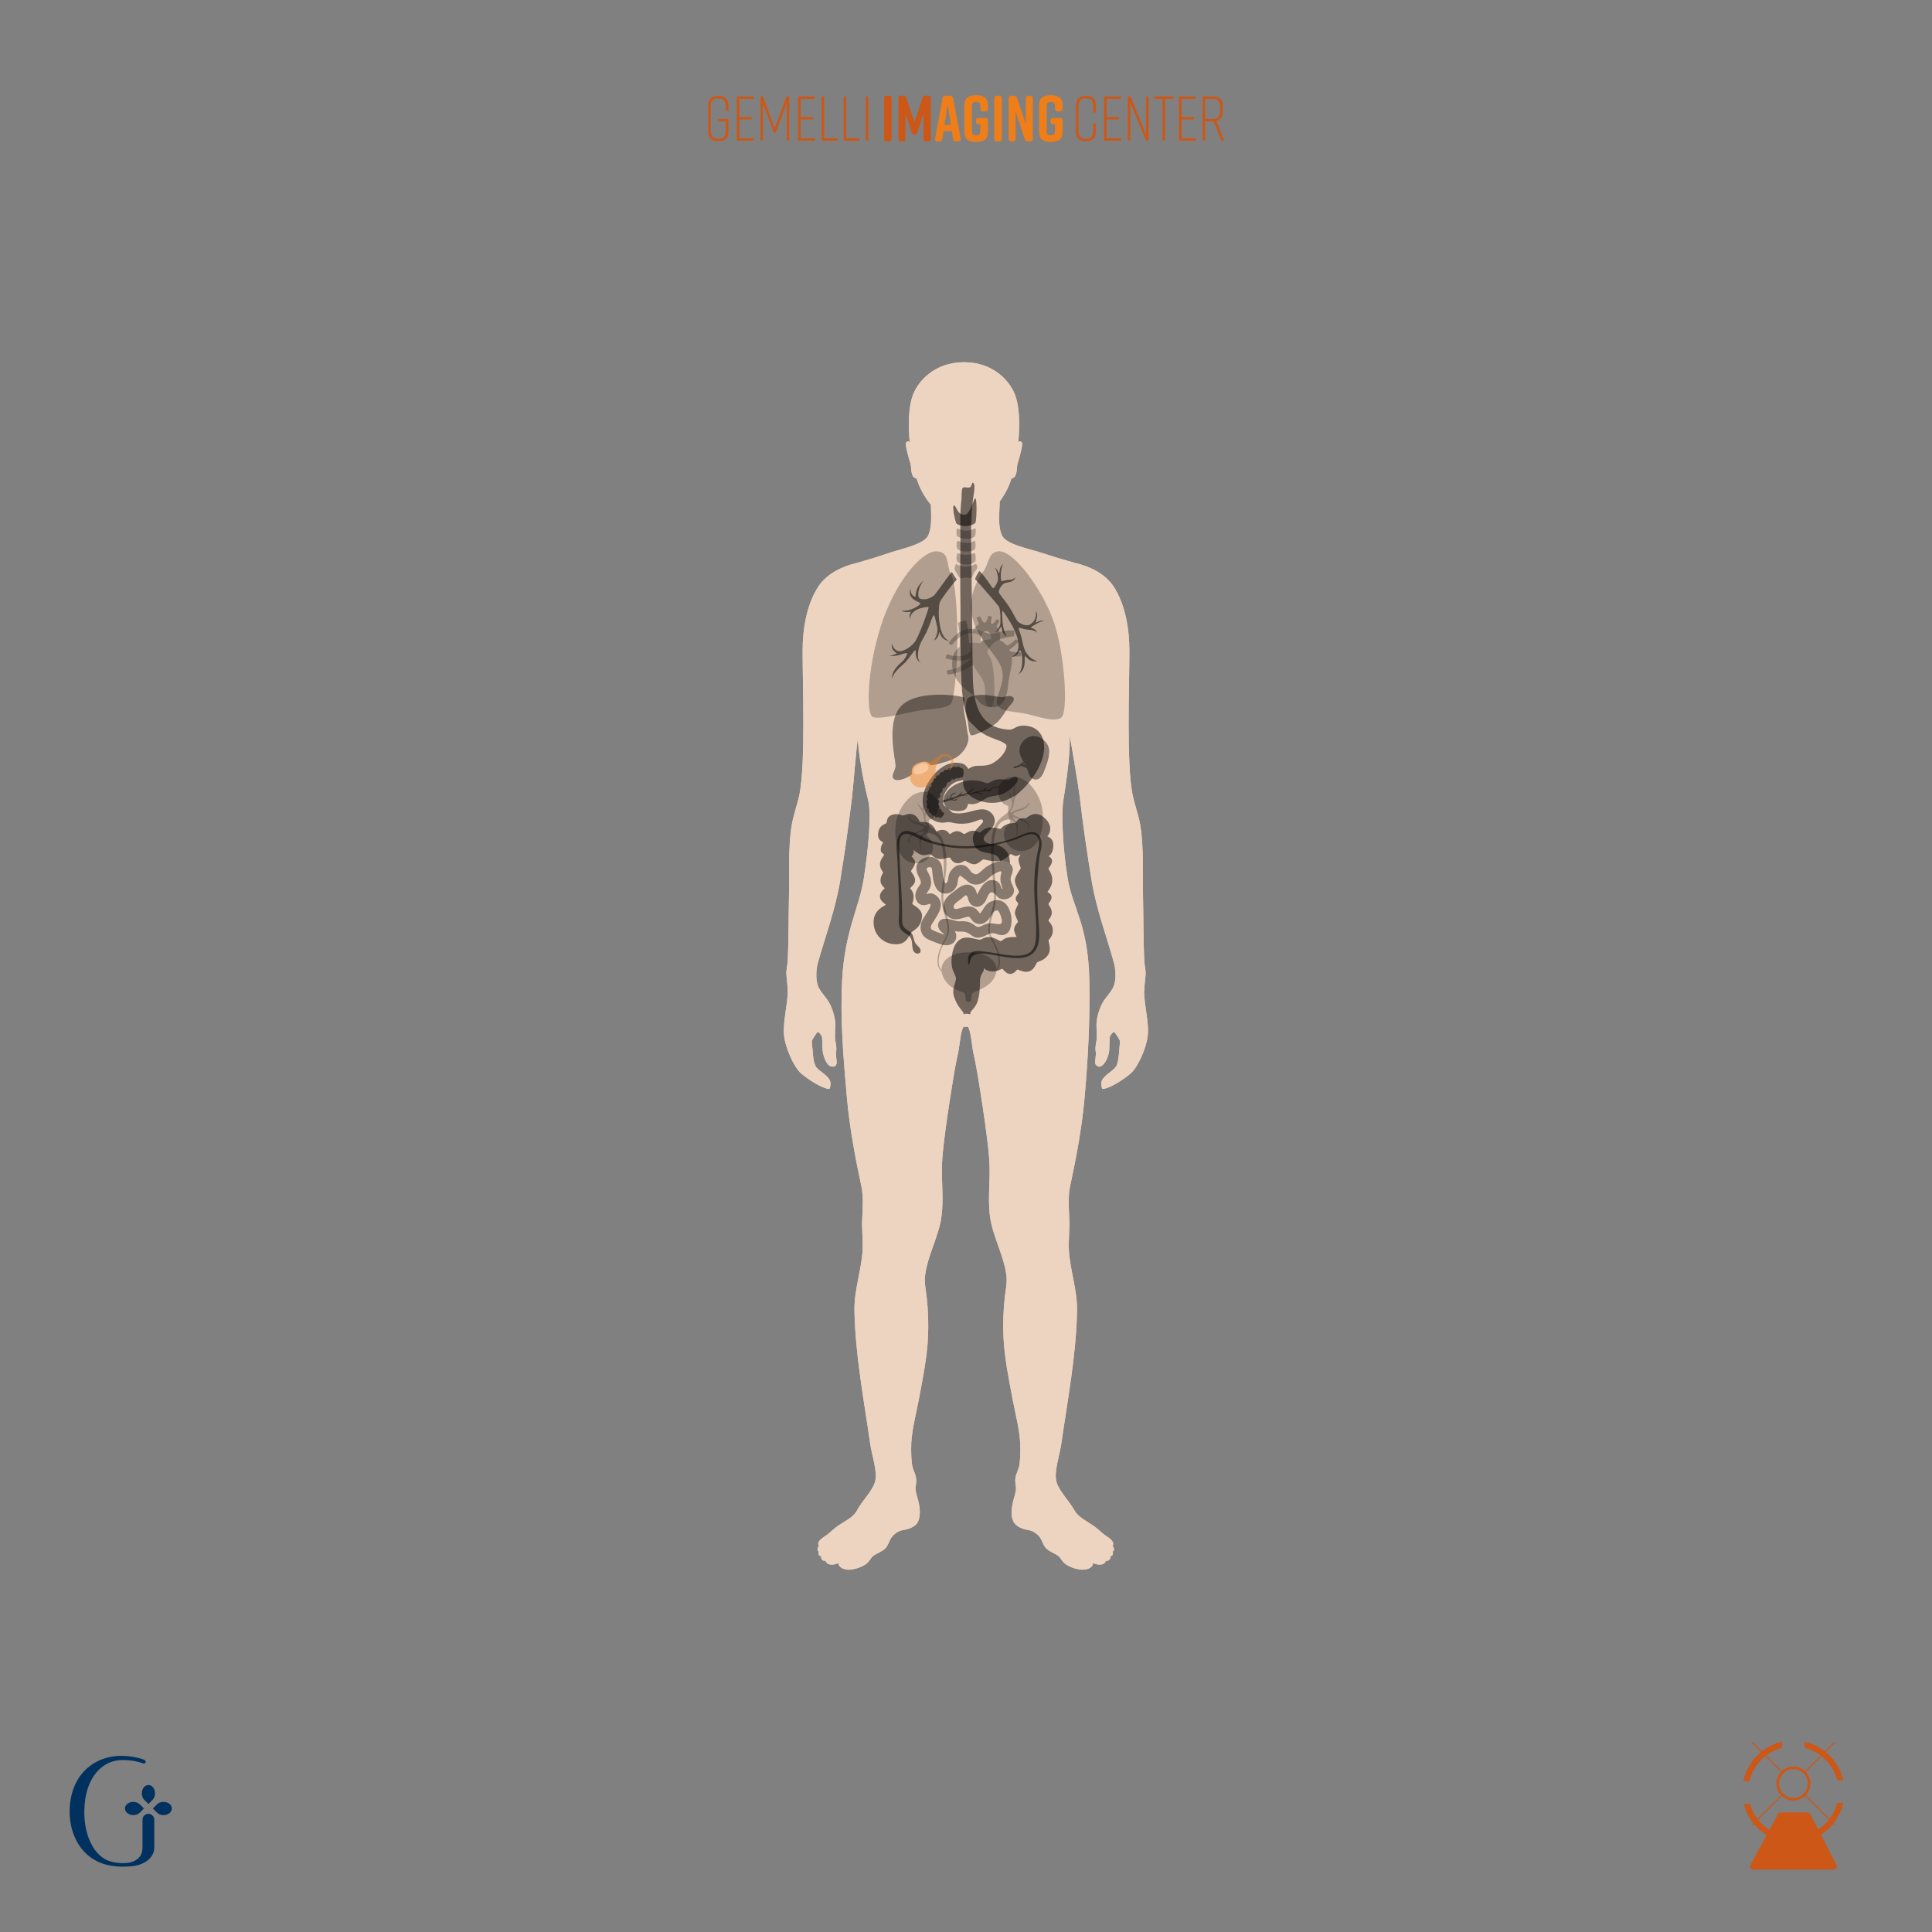 <?xml version="1.0" encoding="UTF-8"?>
<svg xmlns="http://www.w3.org/2000/svg" viewBox="0 0 1200 1200">
  <rect x="0" y="0" width="1200" height="1200" fill="#808080" stroke="none"/>
  <defs>
    <style>
      .cls-1 {
        fill: #edd4c0;
      }

      .cls-1, .cls-2, .cls-3, .cls-4, .cls-5, .cls-6 {
        stroke-width: 0px;
      }

      .cls-2 {
        fill: #000;
      }

      .cls-7 {
        opacity: .43;
      }

      .cls-8 {
        opacity: .52;
      }

      .cls-9 {
        opacity: .49;
      }

      .cls-3 {
        fill: #ef7e19;
      }

      .cls-4 {
        fill: #00315f;
      }

      .cls-5 {
        fill: #fff;
      }

      .cls-6 {
        fill: #cc5716;
      }
    </style>
  </defs>
  <g id="Sfondo_e_Guide" data-name="Sfondo e Guide">
    <g>
      <path class="cls-4" d="M82.79,1119.17c-2.86,0-5.18,1.84-5.18,4.1s2.32,4.12,5.18,4.12c1.61,0,3.1-.57,4.07-1.57l2.54-2.55-2.56-2.54c-.98-.98-2.46-1.55-4.06-1.55"></path>
      <path class="cls-4" d="M92.17,1126.6c-1.98,0-3.59,1.56-3.65,3.57v17.39c0,.25-.02.48-.03.72,0,.13-.01.25-.03.38,0,.05-.01.1-.02.14-.14,1.29-.5,2.43-1,3.42-2,3.72-6.29,4.65-8.42,4.88-.84.08-1.81.12-2.93.12h-.46s-.09,0-.14,0c-.12,0-.23-.01-.34-.01-2.61-.1-6.22-.74-8.29-1.65-2.1-.91-4.02-2.25-5.75-4.02-5.65-5.74-8.91-15.75-8.74-26.78.34-21.8,12.03-31.57,23.47-31.57,6.65,0,10.14,1.14,12.01,1.74.75.25,1.24.41,1.66.41.51,0,.93-.42.98-.96v-.04c.02-.44-.22-.85-.61-1.09-1.76-1.08-8.28-2.66-14.51-2.66-8.73,0-16.7,3.14-22.45,8.84-6.25,6.19-9.59,15.03-9.67,25.54-.08,10.12,3.44,19.52,9.65,25.77,2.18,2.2,4.67,3.97,7.41,5.32h-.02s5.67,3.35,15.92,3.35c5.32,0,7.62-.56,7.62-.56h0c6.25-1.06,12-5.16,12-11.3v-17.4c-.07-1.99-1.68-3.55-3.65-3.55"></path>
      <path class="cls-4" d="M88.08,1113.89c0,1.58.56,3.06,1.54,4.05l2.57,2.55,2.53-2.54c1-.99,1.58-2.48,1.58-4.07,0-2.85-1.84-5.18-4.11-5.18s-4.11,2.33-4.11,5.18"></path>
      <path class="cls-4" d="M101.58,1119.17c-1.61,0-3.08.57-4.06,1.55l-2.55,2.56,2.52,2.55c.99,1,2.48,1.57,4.08,1.57,2.85,0,5.17-1.85,5.17-4.11s-2.32-4.11-5.17-4.11"></path>
    </g>
    <g>
      <g>
        <path class="cls-6" d="M552.19,87.84h-1.46c-1.06,0-1.62-.57-1.62-1.62v-25.16c0-1.06.57-1.62,1.62-1.62h1.46c1.06,0,1.62.57,1.62,1.62v25.16c0,1.06-.57,1.62-1.62,1.62Z"></path>
        <path class="cls-6" d="M569.77,82.36c-.28.93-.85,1.34-1.75,1.34s-1.5-.41-1.79-1.34l-3.82-11.89v15.75c0,1.06-.57,1.62-1.62,1.62h-1.14c-1.06,0-1.62-.57-1.62-1.62v-25.16c0-1.06.57-1.62,1.62-1.62h1.46c.93,0,1.54.41,1.83,1.34l5.03,15.18,5.07-15.18c.28-.89.89-1.34,1.83-1.34h1.62c1.06,0,1.62.57,1.62,1.62v25.16c0,1.06-.57,1.62-1.62,1.62h-1.3c-1.06,0-1.62-.57-1.62-1.62v-15.75l-3.82,11.89Z"></path>
        <path class="cls-3" d="M595.25,87.84h-1.5c-.97,0-1.58-.49-1.75-1.5l-.77-4.83h-5.2l-.77,4.83c-.16,1.01-.77,1.5-1.75,1.5h-1.26c-1.1,0-1.66-.61-1.46-1.75l4.67-25.2c.16-.97.81-1.46,1.79-1.46h2.92c.97,0,1.62.49,1.79,1.46l4.75,25.2c.2,1.14-.37,1.75-1.46,1.75ZM590.63,77.61l-1.99-12.62-1.99,12.62h3.98Z"></path>
        <path class="cls-3" d="M613.6,74.85v7.31c0,4.38-2.84,6.01-7.14,6.01h-.32c-4.3,0-7.14-1.58-7.14-6.01v-17.05c0-4.22,2.84-6.01,7.14-6.01h.32c4.3,0,7.14,1.79,7.14,6.01v2.44c0,1.06-.57,1.62-1.62,1.62h-1.46c-1.06,0-1.62-.57-1.62-1.62v-1.7c0-2.03-1.06-2.6-2.6-2.6s-2.6.57-2.6,2.6v15.59c0,2.03,1.06,2.6,2.6,2.6s2.6-.57,2.6-2.6v-4.22h-1.14c-1.06,0-1.62-.57-1.62-1.62v-.73c0-1.06.57-1.62,1.62-1.62h4.22c1.06,0,1.62.57,1.62,1.62Z"></path>
        <path class="cls-3" d="M620.66,87.84h-1.46c-1.06,0-1.62-.57-1.62-1.62v-25.16c0-1.06.57-1.62,1.62-1.62h1.46c1.06,0,1.62.57,1.62,1.62v25.16c0,1.06-.57,1.62-1.62,1.62Z"></path>
        <path class="cls-3" d="M629.18,87.84h-1.06c-1.06,0-1.62-.57-1.62-1.62v-25.16c0-1.06.57-1.62,1.62-1.62h1.7c.93,0,1.54.45,1.83,1.34l5.52,16.23v-15.95c0-1.06.57-1.62,1.62-1.62h1.06c1.06,0,1.62.57,1.62,1.62v25.16c0,1.06-.57,1.62-1.62,1.62h-1.46c-.93,0-1.54-.45-1.83-1.34l-5.76-17.13v16.84c0,1.06-.57,1.62-1.62,1.62Z"></path>
        <path class="cls-3" d="M659.99,74.85v7.31c0,4.38-2.84,6.01-7.14,6.01h-.32c-4.3,0-7.14-1.58-7.14-6.01v-17.05c0-4.22,2.84-6.01,7.14-6.01h.32c4.3,0,7.14,1.79,7.14,6.01v2.44c0,1.06-.57,1.62-1.62,1.62h-1.46c-1.06,0-1.62-.57-1.62-1.62v-1.7c0-2.03-1.06-2.6-2.6-2.6s-2.6.57-2.6,2.6v15.59c0,2.03,1.06,2.6,2.6,2.6s2.6-.57,2.6-2.6v-4.22h-1.14c-1.06,0-1.62-.57-1.62-1.62v-.73c0-1.06.57-1.62,1.62-1.62h4.22c1.06,0,1.62.57,1.62,1.62Z"></path>
      </g>
      <g>
        <path class="cls-6" d="M452.43,74.5v7.38c0,3.85-1.96,5.81-6.12,5.81h-.31c-4.16,0-6.12-1.92-6.12-5.81v-16.48c0-3.69,1.96-5.81,6.12-5.81h.31c4.16,0,6.12,2.12,6.12,5.81v2.9c0,.39-.24.63-.63.63h-.31c-.39,0-.63-.23-.63-.63v-2.2c0-3.53-1.26-5.02-4.71-5.02s-4.71,1.49-4.71,5.02v15.07c0,3.53,1.26,5.02,4.71,5.02s4.71-1.49,4.71-5.02v-5.81h-4.24c-.39,0-.63-.24-.63-.63v-.23c0-.39.24-.63.63-.63h5.18c.39,0,.63.24.63.63Z"></path>
        <path class="cls-6" d="M467.65,87.37h-9.34c-.39,0-.63-.24-.63-.63v-26.22c0-.39.24-.63.63-.63h9.22c.39,0,.63.24.63.63v.24c0,.39-.23.63-.63.63h-8.28v11.3h7.06c.39,0,.63.24.63.63v.24c0,.39-.24.63-.63.63h-7.06v11.7h8.4c.39,0,.63.23.63.63v.24c0,.39-.24.63-.63.63Z"></path>
        <path class="cls-6" d="M481.9,82.08c-.12.31-.35.51-.63.51-.31,0-.55-.2-.67-.51l-6.75-18.01v22.68c0,.39-.24.63-.63.63h-.24c-.39,0-.63-.24-.63-.63v-26.22c0-.39.23-.63.63-.63h.39c.35,0,.63.2.75.51l7.06,19.23,7.18-19.23c.12-.31.39-.51.75-.51h.47c.39,0,.63.24.63.63v26.22c0,.39-.24.63-.63.63h-.31c-.39,0-.63-.24-.63-.63v-22.68l-6.75,18.01Z"></path>
        <path class="cls-6" d="M505.68,87.37h-9.34c-.39,0-.63-.24-.63-.63v-26.22c0-.39.24-.63.63-.63h9.22c.39,0,.63.24.63.63v.24c0,.39-.23.63-.63.63h-8.28v11.3h7.06c.39,0,.63.24.63.63v.24c0,.39-.24.63-.63.63h-7.06v11.7h8.4c.39,0,.63.23.63.63v.24c0,.39-.24.63-.63.63Z"></path>
        <path class="cls-6" d="M520.39,86.51v.24c0,.39-.23.63-.63.63h-8.75c-.39,0-.63-.24-.63-.63v-26.22c0-.39.23-.63.63-.63h.31c.39,0,.63.24.63.63v25.35h7.81c.39,0,.63.23.63.63Z"></path>
        <path class="cls-6" d="M534.01,86.51v.24c0,.39-.23.63-.63.63h-8.75c-.39,0-.63-.24-.63-.63v-26.22c0-.39.24-.63.63-.63h.31c.39,0,.63.24.63.63v25.35h7.81c.39,0,.63.23.63.63Z"></path>
        <path class="cls-6" d="M538.72,87.37h-.31c-.39,0-.63-.24-.63-.63v-26.22c0-.39.24-.63.63-.63h.31c.39,0,.63.24.63.63v26.22c0,.39-.24.63-.63.63Z"></path>
      </g>
      <g>
        <path class="cls-6" d="M680.61,77.21v4.67c0,3.85-1.96,5.81-6.12,5.81h-.08c-4.16,0-6.12-1.92-6.12-5.81v-16.48c0-3.69,1.96-5.81,6.12-5.81h.08c4.16,0,6.12,2.12,6.12,5.81v4c0,.39-.24.63-.63.63h-.31c-.39,0-.63-.24-.63-.63v-3.3c0-3.49-1.18-5.02-4.59-5.02s-4.59,1.53-4.59,5.02v15.07c0,3.49,1.18,5.02,4.59,5.02s4.59-1.53,4.59-5.02v-3.96c0-.39.24-.63.63-.63h.31c.39,0,.63.24.63.63Z"></path>
        <path class="cls-6" d="M695.76,87.37h-9.34c-.39,0-.63-.24-.63-.63v-26.22c0-.39.23-.63.63-.63h9.22c.39,0,.63.24.63.63v.24c0,.39-.24.63-.63.63h-8.28v11.3h7.07c.39,0,.63.24.63.63v.24c0,.39-.24.63-.63.63h-7.07v11.7h8.4c.39,0,.63.23.63.63v.24c0,.39-.24.63-.63.63Z"></path>
        <path class="cls-6" d="M701.41,87.37h-.31c-.39,0-.63-.24-.63-.63v-26.22c0-.39.23-.63.63-.63h.51c.35,0,.59.16.71.47l9.5,23.2v-23.04c0-.39.24-.63.63-.63h.31c.39,0,.63.24.63.63v26.22c0,.39-.24.63-.63.63h-.43c-.35,0-.59-.16-.71-.47l-9.58-23.2v23.04c0,.39-.23.63-.63.63Z"></path>
        <path class="cls-6" d="M728.92,60.53v.24c0,.39-.24.63-.63.63h-4.67v25.35c0,.39-.24.63-.63.63h-.31c-.39,0-.63-.24-.63-.63v-25.35h-4.67c-.39,0-.63-.23-.63-.63v-.24c0-.39.24-.63.63-.63h10.91c.39,0,.63.24.63.63Z"></path>
        <path class="cls-6" d="M742.26,87.37h-9.34c-.39,0-.63-.24-.63-.63v-26.22c0-.39.24-.63.63-.63h9.22c.39,0,.63.24.63.63v.24c0,.39-.24.63-.63.63h-8.28v11.3h7.07c.39,0,.63.24.63.63v.24c0,.39-.23.63-.63.63h-7.07v11.7h8.4c.39,0,.63.23.63.63v.24c0,.39-.23.63-.63.63Z"></path>
        <path class="cls-6" d="M759.57,87.37h-.43c-.35,0-.59-.16-.71-.51l-4.59-11.54h-5.3v11.42c0,.39-.24.63-.63.63h-.31c-.39,0-.63-.24-.63-.63v-26.22c0-.39.24-.63.63-.63h5.69c4.16,0,6.12,2.04,6.12,5.81v3.81c0,3.02-1.26,4.94-3.93,5.57l4.59,11.54c.16.43-.04.75-.51.75ZM757.84,68.81v-2.39c0-3.53-1.26-5.02-4.71-5.02h-4.59v12.44h4.59c3.45,0,4.71-1.49,4.71-5.02Z"></path>
      </g>
    </g>
    <path class="cls-6" d="M1131,1139.53c2.84-1.82,5.37-4.08,7.49-6.68l.87.87.5-.5-.92-.92c2.83-3.62,4.89-7.86,5.94-12.48h-3.74c-.94,3.63-2.59,6.98-4.8,9.89l-14.72-14.72c1.77-1.89,2.86-4.42,2.86-7.21s-1.09-5.32-2.86-7.21l9.77-9.77c4.71,3.75,8.2,8.97,9.75,14.96h3.74c-1.59-7.01-5.52-13.13-10.91-17.54l5.88-5.88-.5-.5-5.93,5.93c-3.62-2.83-7.85-4.9-12.48-5.95v3.74c3.63.94,6.98,2.59,9.89,4.79l-9.71,9.71c-1.89-1.77-4.42-2.86-7.21-2.86s-5.32,1.09-7.21,2.86l-9.7-9.7c2.91-2.2,6.25-3.86,9.89-4.8v-3.74c-4.62,1.05-8.87,3.11-12.48,5.94l-5.92-5.92-.5.5,5.87,5.87c-5.56,4.54-9.55,10.92-11.04,18.21h3.74c1.46-6.27,5.02-11.74,9.9-15.62l9.77,9.77c-1.77,1.89-2.86,4.42-2.86,7.21s1.09,5.32,2.86,7.21l-14.71,14.71c-2.07-2.73-3.65-5.85-4.61-9.23h-3.77c1.09,4.37,3.1,8.37,5.79,11.82l-.92.92.5.5.86-.86c2.24,2.73,4.92,5.08,7.93,6.94l-10.01,18.52c-.71,1.31.24,2.91,1.73,2.91h49.91c1.48,0,2.43-1.56,1.75-2.87l-9.67-18.82ZM1105,1107.79c0-2.34.91-4.46,2.38-6.05.16-.17.32-.34.5-.5,1.59-1.47,3.72-2.38,6.05-2.38s4.46.91,6.05,2.38c.17.16.34.32.5.5,1.47,1.59,2.38,3.72,2.38,6.05s-.91,4.46-2.38,6.05c-.16.17-.32.34-.5.5-1.59,1.47-3.72,2.38-6.05,2.38s-4.46-.91-6.05-2.38c-.17-.16-.34-.32-.5-.5-1.47-1.59-2.38-3.72-2.38-6.05ZM1124.47,1126.83c-.34-.66-1.01-1.07-1.75-1.07h-16.67c-.72,0-1.39.4-1.73,1.03l-5.3,9.8c-2.7-1.7-5.09-3.85-7.07-6.33l14.77-14.77c1.89,1.77,4.42,2.86,7.21,2.86s5.32-1.09,7.21-2.86l14.78,14.78c-1.86,2.34-4.08,4.37-6.59,6.01l-4.86-9.46Z"></path>
  </g>
  <g id="VIE_BILIARE" data-name="VIE BILIARE">
    <g id="Vie_Biliari" data-name="Vie Biliari">
      <g>
        <path class="cls-1" d="M710.73,615.34c.02-3.22.59-6.73.82-9.96.2-2.85-.71-5.88-.84-8.72-.58-13.04-.46-27-.77-40.49-.33-14.34.6-29.67-1.69-43.58-1.08-6.54-3.68-13.18-4.92-19.69-3.73-19.47-1.82-68.46-1.85-88.65-.01-13.33-2.43-28.74-9.84-40.02-5.19-7.9-14.95-12.57-23.99-14.58-7.4-2.07-14.77-4.3-22.07-6.7-6.17-2.03-20.78-4.85-23.22-10.36-2.69-6.06-1.59-13.51-1.4-21.14,3.53-4.75,6.05-10.02,7.27-14.3,3.95-.29,3.16-7.2,3.72-8.96.57-1.76,3.75-11.96,2.72-13.39-1.02-1.43-2.21-.05-2.21-.05,0,0,2.18-18.69-2.01-29.57-3.28-8.51-13.42-20.19-31.66-20.19,0,0-.01,0-.02,0s-.01,0-.02,0c-18.25,0-28.38,11.68-31.66,20.19-4.19,10.88-2.01,29.57-2.01,29.57,0,0-1.18-1.38-2.21.05-1.02,1.43,2.16,11.63,2.72,13.39.57,1.76-.23,8.67,3.72,8.96,1.39,4.9,4.5,11.1,8.88,16.34.14,6.95.81,13.55-1.67,19.09-2.43,5.42-16.56,8.31-22.66,10.36-7.11,2.4-14.29,4.62-21.51,6.69-9.05,2.01-18.8,6.68-23.99,14.58-7.41,11.28-9.83,26.69-9.84,40.02-.02,20.18,1.88,69.18-1.85,88.65-1.25,6.5-3.85,13.14-4.92,19.69-2.29,13.92-1.36,29.24-1.69,43.58-.31,13.5-.18,27.45-.77,40.49-.13,2.83-1.04,5.87-.84,8.72.23,3.23.81,6.74.82,9.96.05,9.26-3.44,20.14-2.12,29.1.99,6.68,5.83,18.4,10.6,22.46,4.22,3.59,12.96,9.26,17.31,9.51.33.02,1.4-3.23.35-5.4-1.64-3.43-7.24-6.01-8.72-8.59-1.89-3.31-1.85-10.34-2.47-15.43-.12-1.01,3.42-6.09,3.77-6.09s2.4,1.93,2.59,3.42c.34,2.59.14,5.46.35,8.01.27,3.17,2.26,9.61,5.42,10.09,2.47.38,2.59-.38,3.18-1.54.59-1.15-.71-6-.24-7.66.47-1.66-.04-4.81-.35-6.24-.83-3.82.29-8.71-.24-12.8-.55-4.26-2.32-9.69-4.83-13.21-2.1-2.95-5.18-6.08-6.12-9.5-1.11-4.02-.84-9.58.35-13.78,4.65-16.3,10.9-33.34,13.71-50.43,2.81-17.06,5.27-34.57,7.34-51.52.86-7,2.72-32.37,4.02-39.4-1.48,1.8,2.23,25.97,6.01,40.44,2.16,8.25.29,30.04-2.62,48.67-2.93,18.72-11.78,32.46-13.46,62.96-1.34,24.29.78,49.38,2.97,73.76,1.65,18.31,5.09,36.69,8.92,54.48,1.44,6.72.82,14.18.52,21.09-.27,6.35.65,12.83.26,19.06-.76,12.21-5.24,24.53-5.05,36.92.4,27.18,5.87,55.75,9.77,83.02,1.08,7.53,4.83,17.59,2.94,23.91-1.68,5.63-8.05,11.57-11.21,17.67-2.12,4.1-7.92,6.81-11.58,9.28-2.33,1.57-4.39,3.68-6.56,5.4-.94.75-4.18,2.66-5.15,4.11-1.35,2.01-.39,2.94-.13,2.97-1.35,1.23-1.32,3.43-.15,3.57-.73,1.97.38,3.13,1.59,2.9-.81,1.63.92,3.34,2.54,2.83.9,3.38,5.62,2.64,7.94,1.46.35,3.72,5.47,4.52,8.32,4.01,3.4-.61,6.6-1.63,9.42-3.81,1.2-.93,2.78-3.67,3.47-4.25,2.21-1.86,5.45-2.77,7.66-4.76,2.01-1.81,2.66-4.88,4-6.87,1.35-2,4.29-4.29,6.84-4.69,3.51-.55,8.18-1.79,9.84-5.51,1.62-3.61,1.07-8.59.17-12.36-.66-2.77-1.86-5.73-1.82-8.48.02-.94.75-3.38.36-6.02-.43-2.92-1.88-5.13-2.3-7.34-.67-3.54-.7-7.25-.74-10.87-.12-10.08,2.9-20.59,4.74-30.47,2.41-12.89,5.15-26,5.73-39.04.36-8.18.1-16.39-.82-24.58-.5-4.42-1.54-9.1-1.02-13.46,1.47-12.27,8.48-24.21,10.19-36.65,1.66-12.05-.48-24.47.56-36.58,1.2-13.88,3.4-27.93,5.57-41.79,1.27-8.07,2.57-16.17,4.38-24.14.61-2.71,1.49-13.83,3.35-15.5.09-.08.62.15,1.15.14.57-.01,1.16-.26,1.25-.19,1.93,1.59,2.78,12.8,3.4,15.55,1.81,7.97,3.12,16.07,4.38,24.14,2.17,13.86,4.33,27.85,5.57,41.79,1.09,12.16-1.09,24.53.56,36.58,1.71,12.44,8.72,24.38,10.19,36.65.52,4.36-.52,9.03-1.02,13.46-.92,8.19-1.18,16.4-.82,24.58.58,13.04,3.32,26.15,5.73,39.04,1.85,9.88,4.87,20.39,4.74,30.47-.04,3.62-.07,7.33-.74,10.87-.42,2.21-1.87,4.42-2.3,7.34-.39,2.64.35,5.08.36,6.02.05,2.76-1.19,5.74-1.82,8.48-.87,3.83-1.55,8.88.17,12.36,1.76,3.58,6.11,4.91,9.84,5.51,2.55.4,5.49,2.69,6.84,4.69,1.34,2,1.99,5.07,4,6.87,2.21,1.99,5.45,2.9,7.66,4.76.7.59,2.27,3.32,3.47,4.25,2.82,2.18,6.11,3.32,9.42,3.81,2.82.42,7.94-.16,8.32-4.01,2.35,1.2,7.02,1.91,7.94-1.46,1.62.51,3.35-1.2,2.54-2.83,1.2.23,2.32-.93,1.59-2.9,1.16-.14,1.2-2.34-.15-3.57.26-.03,1.22-.96-.13-2.97-.98-1.45-4.21-3.37-5.15-4.11-2.17-1.72-4.23-3.83-6.56-5.4-3.77-2.55-9.39-5.31-11.58-9.28-3.23-5.85-9.55-12.06-11.21-17.67-1.86-6.28,1.86-16.42,2.94-23.91,3.9-27.25,9.41-55.81,9.77-83.02.17-12.42-4.29-24.71-5.05-36.92-.39-6.23.51-12.73.26-19.06-.27-6.88-.92-14.37.52-21.09,3.82-17.8,7.27-36.17,8.92-54.48,2.19-24.39,3.49-49.45,2.97-73.76-.74-34.41-10.42-44.32-13.46-62.96-3.03-18.53-4.04-40.05-2.62-48.67,2.29-13.94,4.73-32.81,3.67-40.93.78,3.44,5.72,32.7,6.56,39.89,1.99,17.1,4.53,34.46,7.34,51.52,2.81,17.09,9.21,34.22,13.71,50.43,1.16,4.16,1.51,9.73.35,13.78-.98,3.44-4.02,6.55-6.12,9.5-2.51,3.52-4.28,8.95-4.83,13.21-.52,4.09.59,8.98-.24,12.8-.31,1.43-.82,4.58-.35,6.24.47,1.66-.82,6.51-.24,7.66.59,1.15,2.02,2.01,3.18,1.54,3.11-1.26,5.15-6.74,5.42-10.09.2-2.56.01-5.42.35-8.01.2-1.49,2.24-3.42,2.59-3.42s3.89,5.08,3.77,6.09c-.62,5.07-.54,12.13-2.47,15.43-1.52,2.6-7.07,5.16-8.72,8.59-1.04,2.17.02,5.42.35,5.4,4.38-.25,13.1-5.92,17.31-9.51,4.77-4.06,9.62-15.78,10.6-22.46,1.32-8.95-2.18-19.84-2.12-29.1Z"></path>
        <g class="cls-7">
          <path class="cls-2" d="M637.79,477.22c-.23-.49-.48-1-.75-1.51-.07-.03-.14-.07-.21-.1.05,0,.1-.01.15-.02-.16-.31-.32-.62-.49-.93-.55.09-1.07.22-1.34.31-.05-.01-.09-.03-.14-.04.22-.18.44-.37.65-.57.15-.15.3-.29.43-.43-.01-.03-.03-.05-.04-.08-.15-.28-.3-.56-.45-.84-.18.21-.38.42-.61.64-1.53,1.45-3.36,2.29-5.46,2.5l.09.98c1.28-.12,2.49-.47,3.6-1.03.24-.12.48-.25.71-.39v.02c.71.02,2.56.7,3.87,1.5Z"></path>
          <path class="cls-2" d="M651.15,463.65c-1.83-4.54-6.72-6.91-10.02-6.49-3.3.43-9.24,4.51-7.65,11.07.29,1.2,1.06,2.74,1.93,4.37.17.31.33.62.5.94.19.36.39.71.58,1.07.17.33.35.65.51.97.09.17.17.34.26.51.29.58.56,1.15.79,1.69h0c.26.62.47,1.22.6,1.76.78,3.26,2.84,4.66,4.78,4.66s3.77-1.75,5.01-4.97c1.24-3.22,4.54-11.03,2.72-15.58Z"></path>
        </g>
        <g class="cls-8">
          <path class="cls-2" d="M647.68,458.61c-1.44-4.05-4.56-6.75-8.81-7.58-4.81-.95-7.13.31-9,1.32-1.07.58-1.86.88-2.95.84-5.14-.23-9.4-1.56-12.65-3.95-8.55-6.27-9.88-18.55-10.06-29.74-.11-7.04-.19-14.2-.28-21.12l-.02-1.82c-.09-7.53-.18-15.06-.26-22.59l-.1-8.22c-.12-10.3-.24-20.61-.37-30.92-.03-2.3-.12-7.55.29-13.55,0-3.9.44-7.81.94-11.69.22-1.67.56-3.31.71-4.99.09-1.05.5-4.24-.84-4.8-.5-.21-.93,2.06-1.25,2.42-.55.62-1.49.68-2.32.6-.76-.08-1.76-.39-2.47.02-.67.39-.75,1.49-.84,2.18-.23,1.81-.07,3.63-.26,5.44-.43,4.18-.74,8.38-.68,12.59.06,4.28.1,7.98.09,9.46-.07,7.51-.12,15.11-.12,22.58,0,8.83.05,16.99.15,24.92.05,3.31.03,6.89.01,10.68-.02,5.49-.05,11.17.12,16.07.08,2.43.13,4.82.18,7.14.23,10.58.44,20.59,3.59,31.37.54,1.84,2.09,3.27,3.58,4.66.66.61,1.28,1.18,1.81,1.78,3.77,4.27,9.56,6.39,13.39,7.8,1.37.5,2.46.9,3.1,1.27,1.48.84,2.65,1.51,2.76,2.26.38,2.54-2.78,7.53-7.9,10.64-3.14,1.91-5.98,1.93-8.48,1.94-1.73.01-3.38.02-4.87.66-.92.39-1.55.79-2.01,1.08-.13.09-.29.18-.41.25-.06-.09-.13-.19-.17-.27-.61-.95-1.63-2.54-3.83-3.15-3.27-.9-11.76-1.72-19.86,10.18-8.62,12.65-2.21,21.2-.84,22.79,2.61,3.02,7.63,4.35,10.5,3.66,1.73-.41,3.04-.12,4.56.22.85.19,1.73.39,2.77.48,2.32.22,4.65.14,6.95-.23,2.33-.38,4.46-1.26,6.67-2.06.71-.26,1.62-.47,2.12.1.3.34.31.87.14,1.3-.17.43-.49.78-.8,1.11-1.42,1.55-3.13,3.02-4.24,4.87-1.58,2.64-1.51,6.12-.05,8.79,1.72,3.16,5.2,3.99,8.49,4.5,2.91.46,6.75,1.57,7.32,4.94,1.44-.17,2.94-.05,4.4.56.72.3,1.29.66,1.75,1.05-.15-2.41-.25-4.96-1.67-7-1.99-2.84-4.89-4.6-8.31-5.05-1.45-.19-2.95-.26-4.29-.86-1.51-.66-2.57-1.94-1.85-3.64.5-1.19,1.63-2.04,2.46-2.98.96-1.09,2-2.1,2.87-3.27,3.71-4.96-.92-11.14-6.53-10.97-2.36.07-4.82.71-7.09,1.33-1.15.31-2.35.63-3.54.84-3.13.53-5.48.51-7.62-.07-.43-.12-.93-.64-1.51-1.25-.5-.53-1.07-1.13-1.8-1.68-.24-.18-.48-.34-.72-.5-1.44-.96-2.69-1.8-1.76-6.22.63-2.99,3.18-6.64,5.93-8.48,1.72-1.15,2.91-1.39,3.97-1.59.52-.1,1.01-.2,1.53-.4.4-.16.72-.17.81-.13,0,.12,0,.36-.01.5-.06,1.65-.19,5.08,3.51,8.54,2.25,2.1,8.13,5.52,15.95,5.04,7.64-.47,14.67-4.49,20.92-11.97,8.37-10.01,11.76-20.49,9.1-28.04Z"></path>
        </g>
        <g class="cls-8">
          <g class="cls-9">
            <path class="cls-2" d="M582.05,342.45c-9.6-.6-26.68,19.63-35.23,47.31-8.56,27.68-8.56,52.85-5.03,55.37,3.52,2.52,23.15-3.02,30.7-4.03,7.55-1.01,15.6-1.01,18.12-4.03s3.99-28.41,4.03-36.74c.1-19.39-1.01-38.25-4.03-43.79-3.02-5.54-.5-13.59-8.56-14.09Z"></path>
          </g>
        </g>
        <g class="cls-8">
          <g class="cls-9">
            <path class="cls-2" d="M619.91,342.44c9.32-1.25,27.14,23.17,34.26,42.8,7.13,19.63,9.59,57.54,4.93,60.55-4.66,3.01-14.53-.9-21.65-2.41-7.13-1.51-13.8-1.15-16.99-4.28-4.37-4.28,4.39-13.59,1.92-23.15-2.47-9.56-16.36-18.76-18.82-34.56-2-12.83,4.18-21.98,7.14-26.24,3.74-5.39,2.97-11.86,9.21-12.7Z"></path>
          </g>
        </g>
        <g class="cls-8">
          <path class="cls-2" d="M593.99,359.53c-1.01-1.38-1.86-2.65-2.54-3.94-.11-.22-.41-.25-.56-.06-3.95,5.01-9.77,13.6-10.98,14.51-3.89,2.92-7.99,2.49-9.03,1.35-.73-.8-1.25-5.81,2.8-10.69-5.71,4.26-4.67,9.66-5.09,9.86-.42.21-3.32-.83-3.01-5.19-2.6,7.27,6.01,8.4,6.13,9.45.1.93-6.85,5.5-11.84,4.36,2.49,1.87,5.4.52,5.71.83.31.31-1.45,2.49-.21,4.36-.42-2.8,2.87-5.22,4.78-6.02,1.97-.83,6.44-1.77,6.64-1.14.21.62-6.32,19.12-8.93,22.01-2.91,3.22-6.33,4.98-8.51,5.29-1.01.14-4.57-.31-5.3-4.98-1.04,4.98,3.32,6.02,3.01,6.33s-2.8,1.14-4.46,1.45c3.32.52,6.54-.62,7.79-1.04,1.25-.42,2.91-.83,3.11-.42.21.42-1.66,3.95-3.32,5.29-1.66,1.35-6.13,5.09-6.23,10.38,1.66-4.98,6.44-8.08,8.31-10.07,3.01-3.22,5.61-7.79,6.33-7.58.67.19-1.14,5.3,3.43,7.89-3.63-2.8-.99-10.48-.42-11.84.83-1.97,3.32-5.71,5.19-10.28.88-2.16,2.49-7.48,3.22-7.48s1.66,5.5,2.08,7.27c.31,1.31.62,4.05-1.97,8.51,3.43-2.18,2.91-4.88,3.32-5.19.42-.31.42,4.57,6.44,5.5-5.61-1.87-6.24-10.95-6.44-12.25-.62-4.15-.35-9.76.27-11.84.42-1.41,7.57-11.22,10.19-13.66.28-.26.32-.69.09-1Z"></path>
        </g>
        <g class="cls-8">
          <path class="cls-2" d="M608.21,354.9c.11-.15.33-.17.46-.04,3.59,3.7,7.27,9.95,8.08,10.49.61.4,2.84-3.31,3.08-5.13.24-1.82-.64-5.94-1.97-7.76,2.18,1.7,2.09,3.4,2.7,3.4s-.36-3.27,2.55-5.58c-1.94,3.52-1.61,10.04-1.12,10.52.49.49,1.7-.45,3.74-.58,1.09-.07,3.2.24,5.02-1.7-1.1,3.56-5.58,2.91-7.28,4-1.7,1.09-3.4,4.24-3.03,5.46s3.21,4.28,5.88,8.17c2.91,4.24,4.19,7.71,5.64,9.57,1.06,1.36,4.32,3.08,6.84,2.55,2-.42,5.59-3.76,4.51-8.93,2.17,2.92-.37,6.98.08,7.26.47.3,2.17-1.5,5.09-1.17-3.42.92-8.3,4.06-8.18,4.34.24.61,2.92.33,3.9,3.31-1.94-2.18-5.04-1.82-6.67-2.06-2.43-.36-4.04-1.3-4.65-.94s.79,2.25,1.85,7.14c.46,2.13,1.19,5.95,2.51,7.93.98,1.47,3.31,4.76,7.27,5.42-5.95,1.06-6.83-3.15-7.8-2.91-.97.24,1.59,7.54-4.23,11.24,3.97-4.36,2.15-14.32,1.3-14.93-.85-.61-.77,3.55-5.66,4.21,4.36-2.12,4.64-5.67,4.45-8.09-.35-4.34-1.67-6.72-3.52-10.82-1.02-2.25-5.98-9.92-6.35-9.92-.44,0-.14,7.3.26,9.12.29,1.34.79,4.36,2.38,6.88-3.4-1.94-3.21-5.93-3.46-6.17-.24-.24-1.17,2.86-3.88,3.52,1.03-.66,2.64-2.61,3.27-4.97.23-.84.36-9.3-.96-11.15-.38-.53-4.96-5.97-6.86-8.07-1.85-2.04-5.8-6.82-7.6-8.51-.16-.15-.21-.39-.13-.6.61-1.55,1.29-2.88,2.48-4.5Z"></path>
        </g>
        <g class="cls-8">
          <path class="cls-2" d="M592.39,313.97c-.79.2.09,5.36.38,6.67.24,1.09.81,4.28,1.56,4.79.97.67,3.45,1.36,5.43,1.34,1.77-.02,5.27-.86,6.06-2.07.79-1.21,1.09-14.87,0-15.11-1.1-.23-3.13,9.79-6.46,10.12-4.98.49-5.34-6.14-6.96-5.74Z"></path>
        </g>
        <g class="cls-8">
          <g class="cls-9">
            <path class="cls-2" d="M593.9,350.43c-.59.24-1.25,2.57-.85,3.55.18.44,2.83,5.03,3.5,5.22.68.19,1.87-.51,3.27-.51,1.81,0,2.92.5,3.42.38.67-.16.99-2.01,1.67-3.22.53-.95,1.59-2.07,2.06-2.79.36-.56-.27-2.67-.9-2.77-.63-.1-2.42,1.7-6.01,1.75-3.59.05-5.58-1.85-6.17-1.6Z"></path>
          </g>
        </g>
        <g class="cls-8">
          <g class="cls-9">
            <path class="cls-2" d="M595.04,343.61c-1.11.27-1.27,4.42-.32,5.37,1.8,1.8,8.65,2.58,11-.29.55-.67.24-4.87-.27-5.1-.63-.28-1.75,1.01-5.1,1.01-4.61,0-4.61-1.17-5.32-1Z"></path>
          </g>
        </g>
        <g class="cls-8">
          <g class="cls-9">
            <path class="cls-2" d="M594.82,336.01c-.89.37-.91,4.18-.05,5.05,1.89,1.92,8.16,1.95,10.4.44,1.04-.7.92-4.67.4-5.35-.64-.85-1.07,1.17-5.2,1.07s-4.73-1.55-5.55-1.21Z"></path>
          </g>
        </g>
        <g class="cls-8">
          <g class="cls-9">
            <path class="cls-2" d="M594.52,328.27c-.59.24-.51,4.01-.12,4.5.85,1.07,3.31,1.83,5.7,1.87,1.99.04,4.32-.38,5.38-1.47.47-.48.93-4.5.33-4.91-.67-.44-2.21,1.42-5.71,1.37-3.5-.05-4.95-1.63-5.59-1.37Z"></path>
          </g>
        </g>
        <g class="cls-8">
          <path class="cls-2" d="M597.9,477.44c-.4-.35-.97-.45-1.27-.48-.11-.01-.21-.08-.26-.18-.09-.21-.33-.55-.93-.61-.6-.07-1.03.19-1.23.36-.09.08-.22.09-.33.04-.34-.16-1.07-.47-1.57-.39-.46.07-.78.48-.95.75-.08.13-.23.18-.37.13-.32-.11-.92-.23-1.52.1-.37.21-.58.59-.69.86-.06.16-.24.24-.4.18-.35-.13-.95-.28-1.46-.06-.5.21-.79.78-.91,1.08-.05.11-.15.19-.28.2-.39.03-1.24.14-1.76.58-.42.36-.51.94-.52,1.33,0,.2-.19.34-.39.3-.42-.1-1.08-.13-1.45.43-.27.41-.31.84-.28,1.18.02.23-.19.41-.41.34-.3-.1-.64-.08-.88.34-.31.55-.31,1.1-.26,1.44.02.16-.09.32-.25.35-.27.06-.66.24-.95.76-.29.53-.16,1.13-.01,1.53.07.2-.06.4-.26.42-.34.03-.78.16-1,.6-.26.52-.22.99-.16,1.25.03.13-.02.26-.13.33-.25.16-.65.49-.79.96-.14.49.02,1.07.12,1.37.04.12,0,.24-.08.33-.21.21-.56.65-.63,1.34-.07.67.19,1.21.36,1.48.07.11.06.26-.02.37-.22.29-.6.91-.53,1.68.06.72.3,1.13.46,1.33.07.1.09.22.04.33-.15.33-.42,1.05-.2,1.78.17.56.55.73.86.78.19.03.32.22.26.41-.13.41-.25,1.06.06,1.55.33.54,1.03.75,1.45.83.16.03.28.18.26.35-.03.29-.01.73.36.97.37.25.95.18,1.32.1.18-.04.35.08.38.26.05.3.16.7.46.82.37.15.97-.04,1.24-.14.09-.03.18-.03.27.02.29.16,1,.51,1.54.51.69,0,2.45-2.26,2.16-2.94-.22-.51-.93-.86-1.27-1-.11-.05-.18-.15-.19-.27-.01-.18-.07-.48-.3-.88-.2-.35-.55-.44-.84-.45-.22,0-.36-.21-.3-.42.08-.25.13-.59.06-.99-.12-.66-.46-1.06-.7-1.27-.13-.11-.14-.31-.03-.44.21-.24.48-.68.54-1.33.06-.67-.33-1.22-.63-1.55-.14-.15-.11-.4.08-.5.3-.16.69-.44.95-.9.48-.84.3-1.43.08-1.75-.11-.16-.06-.38.12-.47.41-.2,1.02-.58,1.27-1.21.26-.64.26-1.28.23-1.65-.01-.16.1-.31.25-.33.41-.07,1.19-.36,1.87-1.45.51-.82.64-1.55.68-1.91.01-.14.12-.26.26-.28.35-.06,1-.21,1.61-.55.55-.31.76-.84.83-1.2.04-.18.22-.29.4-.24.31.09.8.18,1.31.06.59-.13,1.17-.6,1.5-.91.13-.12.33-.11.46.02.18.19.49.37.99.2.27-.09.45-.31.55-.49.09-.15.27-.2.42-.12.28.14.73.28,1.09.02,1.08-.78,1.08-4.71.29-5.39Z"></path>
        </g>
        <g class="cls-8">
          <path class="cls-2" d="M607.44,590.73c-1.68,0-3.53.26-4.77,1.45-1.85,1.78-1.61,4.72-1.01,7.5.37-.63.53-1.39.7-2.19.16-.77.33-1.56.7-2.27,1.5-2.88,5.52-3.05,7.78-2.9,3.13.21,6.27.79,9.31,1.36,3.93.73,7.99,1.49,12.03,1.42,3.92-.07,6.98-1,9.09-2.78,1.95-1.65,3.33-4.27,3.89-7.4.52-2.92.34-5.96.17-8.65-.08-1.31-.16-2.62-.25-3.93-.63-9.9-1.28-20.14-.42-30.2.05-.6.1-1.2.15-1.8.34-4.12.69-8.38,1.69-12.43.67-2.74.96-6.59-1.52-9.43-2.6-2.97-7.26-1.39-11.47.55-9.23,4.25-20.54,5.83-28.41,6.41-9.36.69-18.92-.56-27.67-3.59-1.9-.66-3.68-1.62-5.41-2.55-2.22-1.19-4.51-2.43-7.02-3-3.18-.73-5.9.6-7.1,3.46-1.43,3.41-1.04,7.91-.69,11.88.11,1.3.22,2.53.27,3.69.07,1.85.14,3.7.21,5.56.13,3.72.27,7.57.47,11.35.22,5.54.45,11.26.19,16.9-.14,3.1-.3,6.59,1.74,8.82.66.72,1.54,1.27,2.39,1.81,1.13.71,2.29,1.44,3.03,2.6.85,1.34.96,2.94,1.06,4.49l.02.31c.11,1.6.35,3.22,1.38,4.29.74.78,2.07,1.05,2.96.61h0c.29-.15.52-.36.67-.64.52-.95-.02-2.18-.64-2.94-.29-.36-.64-.71-.98-1.04-.5-.5-1.03-1.02-1.42-1.65-.56-.89-.81-1.91-1.05-2.9-.26-1.06-.51-2.07-1.1-2.9-.59-.83-1.47-1.39-2.39-1.98-.91-.58-1.84-1.18-2.51-2.07-1.28-1.7-1.23-3.97-1.2-5.98.14-7.29-.33-14.71-.78-21.88-.36-5.8-.74-11.81-.8-17.72,0-.46-.04-1.03-.07-1.7-.2-3.58-.53-9.57,2.87-10.57,2.5-.74,5.34.75,7.85,2.07.73.38,1.41.74,2.03,1.01,10.02,4.39,21.61,6.32,33.53,5.6,8.27-.5,18.18-2.9,24.7-4.97.98-.31,2.15-.81,3.4-1.34,3.89-1.65,8.3-3.52,10.56-1.5,2.3,2.05,1.88,5.79,1.42,7.83-2,8.95-2.78,17.07-2.6,27.16.06,3.66.34,7.38.6,10.98.42,5.69.85,11.57.46,17.36-.19,2.86-.72,6.44-3.1,8.68-1.66,1.56-4.14,2.4-7.58,2.57-4.71.22-9.43-.6-13.99-1.39-3.4-.59-6.92-1.21-10.4-1.38-.33-.02-.67-.03-1.02-.03Z"></path>
        </g>
        <g>
          <g class="cls-9">
            <path class="cls-3" d="M598.79,503.12c2.27-.91,2.13-3.33,2.49-3.73.35-.4,1.97.65,5.05-.28,3.08-.93,5.94-3.48,7.76-4.01,1.82-.53,5.69-.96,8.42-1.86,3.56-1.18,11.44-7.47,9.33-10.23-1.2-1.57-4.36,1.06-5.73,1.21s-4.27-.64-7.36.07c-2.4.55-4.12,2.04-5.44,2.18-1.32.14-6.25-3.19-14.7-1.09-8.45,2.1-12.07,7.51-12.56,10.7-.38,2.5,1.19,5.1,2.56,6.08,1.14.82,5.95,2.67,10.19.96Z"></path>
          </g>
          <g class="cls-9">
            <path class="cls-3" d="M621.42,487.8c-.42,1.05-1.05,1.25-1.73,1.47-.67.21-1.55-.22-2.32-.03-.77.19-1.28.9-2.08,1.32-.3.15-1.15.32-1.18.38-.03.05,1.29.27,2.2.1-1.56.88-2.59.13-2.91.16-.31.03-2.27.15-2.88.25-.6.1-2.96.27-3.17.55-.21.27.47.13,1.04.38.4.18,1.22.56,2.12.34-.87.9-1.98.26-2.23.14-.26-.12-1.89-.31-2.34-.34-.46-.02-2.42.68-2.86.74-.13.02-.36.02-.66.02-.09,0-.18,0-.27,0-.26,0-.54-.02-.79-.02-.2,0-.39,0-.54,0s-.29,0-.36.01c-.4.05-1.4.21-1.53.42-.13.22,1.41-.15,2.04.78-1.31-.72-2.66-.13-3.37-.09-.72.03-1.88.46-3.18,1.09-1.29.63-2.45.73-2.63.91-.18.18.68.38,1.2.3.52-.08,1.15-.1,1.76-.56-.6,1.24-1.4,1.11-2.04,1.13-.63.02-1.72-.22-2.28-.26-.41-.03-2.7.81-4.76,1.55-.06-.44-.06-.96,0-1.57,1.05-.18,2.04-.37,2.24-.54.45-.38.79-1.19.56-2.13.96.95-.22,1.69.1,1.88.32.19,1,.03,1.39-.61.39-.64.45-1.57.95-2.04,1.18-1.1,2.18-.71,2.74-1.76-.07,1.56-1.75,1.38-2.29,2.14-.54.76-.78,1.45-.31,1.52.47.07,3.18-.68,4.04-1.44.86-.75,2.06-1.54,2.69-2.73-.12,1.39-1.33,2-1.14,2.22.19.23,3.11-.62,3.8-.96.04-.02.09-.05.14-.07.15-.07.32-.15.5-.23.06-.03.11-.05.18-.08.63-.29,1.33-.63,1.71-1,.55-.54.97-1.6,2.08-1.91-1.16.83-.67,1.39-1.75,2.33-.54.47-1.37.71-1.76.88-.07.03-.14.06-.17.09-.03.03-.05.07-.03.1.03.03.1.07.21.09h0c.08.02.19.04.3.05.45.05,1.1.01,1.53-.09.68-.17,2.49-.92,4.08-1.31,1.58-.38,2.45-.32,2.96-.44.51-.13.9-.8,1.28-1.08.27-.2.83-.29,1.35-.96-.11,1.03-.71.99-.97,1.24-.26.24-.66.66-.51.71.15.06,2.46-.22,3.09-.52,1.33-.64,1.69-1.19,2.67-1.47,1.01-.3,1.8.15,2.18.01.38-.14,1.32-.5,1.88-1Z"></path>
          </g>
        </g>
        <g class="cls-7">
          <path class="cls-2" d="M596.16,558.93c.4-.28.83-.63,1.28-.99.62-.49,1.6-1.68,2.4-1.82,1.22-.2,1.51,2.66,1.83,3.43.56,1.34,1.44,2.49,2.78,3.13,3.02,1.45,6.23-.01,7.99-3.63.08-.17.17-.36.27-.57.81-1.72,1.65-4.98,3.92-4.12,1.77.67,2.63,2.92,4.35,3.67,2.06.9,4.19.68,6.13-.44,2.63-1.52,3.43-4.43,1.99-7.24-1.33-2.59-1.67-4.37-1.14-5.97.08-.23.18-.49.29-.78.39-1,.88-2.24.81-3.64-.06-1.2-.59-3.38-3.47-4.57-4.81-1.98-10.08,1.26-12.34,2.65-1.29.79-2.39,1.8-3.37,2.68-2.41,2.19-3.2,2.67-4.61,2.14-.89-.33-1.75-.94-2.36-1.67-.14-.17-.31-.4-.48-.64-.81-1.13-2.18-3.02-4.87-3.33-4.2-.49-8.01,3.62-8.48,7.47-.31,2.54-.77,3.67-1.57,3.9-.17.05-.28.06-.33.06-.12-.11-.61-.65-1.05-2.46-.41-1.68-.59-3.65-.73-5.23-.07-.8-.14-1.49-.22-2.07-.43-2.96-2.21-5.21-4.87-6.17-2.97-1.07-6.54-.28-9.08,2.02-3.74,3.38-1.51,7.9-.31,10.33.41.82.87,1.75.97,2.28.24,1.2,0,1.56-.93,2.9-.55.79-1.23,1.78-1.79,3.08-.84,1.97-.85,4.09-.03,5.81,1.21,2.52,3.22,3.02,4.31,3.09,1.29.08,2.43-.32,3.34-.65.24-.09.57-.2.81-.27.21.16.33.31.37.46.3,1.28-1.76,4.44-2.99,6.33-1.14,1.75-2.22,3.4-2.72,4.97-.97,3.02-.43,6.2,1.42,8.29,1.76,1.99,4.57,2.98,7.04,3.86.75.26,1.45.51,1.97.74,1.77.77,3.47,1.15,4.99,1.15,2.26,0,4.14-.83,5.32-2.46,1.27-1.76,1.31-4.22.11-6.26,0,0,0-.01,0-.02,1.02.21,2.11.33,3.28.26,2.33-.14,3.88.17,5.81,1.48,1.65,1.12,3.18,2.44,5.31,2.34,2.1-.1,3.79-.94,5.28-1.68.66-.33,1.28-.64,1.85-.83,1.24-.43,2.66-.43,3.89,0,.16.05.31.11.47.17,1.25.46,3.34,1.24,5.51.22,1.64-.77,2.74-2.3,3.3-4.55.95-3.86.51-7.96-1.23-11.54-.97-1.99-2.18-3.37-3.7-4.22-2.85-1.6-6.68-1.09-9.54,1.27-1.16.96-2.01,2.31-2.82,3.62-.48.77-1.33,2.14-1.88,2.58-.14-.18-.31-.42-.43-.6-.34-.48-.72-1.02-1.22-1.55-3.4-3.56-7.59-2.24-10.37-1.37-1.01.32-1.96.62-2.66.65-.71.04-1.25-.19-1.52-.65-.3-.51-.23-1.21.19-1.88.74-1.19,2.17-2.19,3.54-3.15ZM587.2,558.73c-1.67,2.68-1.77,5.93-.26,8.48,1.49,2.52,4.23,3.93,7.34,3.77,1.5-.08,2.89-.51,4.24-.94,2.59-.81,3.31-.87,3.85-.3.17.18.39.49.62.81.78,1.1,1.95,2.77,4.18,3.25,4.68,1.02,7.23-3.08,8.75-5.54.47-.75,1.11-1.78,1.47-2.07.76-.63,1.85-.92,2.37-.63.19.11.59.44,1.08,1.45.6,1.24,1.96,4.82,1.32,6.16-.62,1.29-2.74.81-3.85.64-1.97-.29-3.82-.58-5.76.09-.96.33-1.83.77-2.61,1.15-3.29,1.64-3.58.08-6.37-1.52-2.53-1.45-5.24-1.42-7.59-1.27-1.12.07-2.32-.28-3.7-.69-1.54-.45-3.3-.97-5.26-.95-3.02.03-3.97,2.09-4.18,2.72-.86,2.5,1.01,4.83,2.11,5.71.59.45,1.19.93,1.66,1.48-1.32-.26-2.52-.89-3.78-1.34-1.48-.52-3.72-1.32-4.39-2.07-.34-.38-.39-1.29-.13-2.11.24-.75,1.17-2.18,2-3.44,2.24-3.43,4.78-7.32,3.86-11.26-.32-1.35-1.2-3.26-3.64-4.69-.92-.54-1.84-.73-2.7-.73-.96,0-1.85.24-2.58.48.27-.52.6-1,.95-1.49,1.14-1.65,2.7-3.91,1.94-7.76-.27-1.36-.9-2.63-1.51-3.87-.37-.74-1.44-2.18-.87-3.02.41-.6,1.76-.74,2.39-.51.19.07.6.22.72,1.09.06.41.12,1.02.18,1.73.36,3.94.9,9.9,4.56,12.4,1.13.77,3.04,1.53,5.67.77,2.4-.7,4.1-2.45,5.06-4.71.72-1.71.24-4.81,1.87-6.05.57-.43,5.54,4.39,6.83,4.88,5.24,1.96,8.78-1.27,11.13-3.4.84-.77,1.64-1.49,2.41-1.97.85-.52,6.3-4.02,5.33-1.09-.62,1.89-.69,3.89-.32,5.83.05.28,1.22,3.79,1.12,3.83-.12.06-.5.12-.57-.06-.06-.15-.15-.43-.21-.62-.34-1.1-.92-2.95-2.82-4.01-1.49-.83-3.11-1-4.69-.49-3.83,1.23-6.2,6.22-7.47,8.9,0,0,0,.02-.01.03-.01-.06-.03-.12-.04-.17-.39-1.68-.99-4.22-3.63-5.54-3.81-1.91-7.56,1.1-9.81,2.9-.37.3-.72.58-.95.74-1.73,1.21-3.88,2.71-5.31,5.01Z"></path>
        </g>
        <g class="cls-8">
          <path class="cls-2" d="M651.91,531.33c.74-.66,1.97-1.76,2.31-5.55.4-4.4-2.32-5.7-3.48-6.24-.09-.04-.18-.09-.26-.13.03-.03.06-.07.1-.1.52-.54,1.49-1.52,1.73-4.21.35-4-3.79-8.37-7.45-9.32-3.22-.84-5.95,1.21-7.13,2.08-.2.15-.39.3-.47.34-.16.07-.6.06-1.04.03-.88-.04-2.09-.09-3.25.43-.66.3-1.19,1.05-1.62,1.65-.2.29-.47.67-.58.72-.11.03-.55.09-.97.13-1.16.13-2.91.32-4.29.83-2.12.78-3.05,1.8-3.62,2.41-.19.21-.39.42-.49.44-.16.03-.8-.12-1.37-.25-1.53-.35-3.85-.88-5.93-.55-.95.15-1.78.48-2.5.87-.33.18-.63.37-.91.56-.48.32-.89.66-1.23.94-.38.31-.78.63-.95.67-.14.03-.51-.14-.87-.3-.71-.33-1.68-.77-2.99-.8-.23-.01-.47,0-.71.02-.27.02-.55.06-.84.12-1.11.23-2.1.82-2.91,1.28-.52.31-1.06.62-1.32.62-.2,0-.59-.26-.98-.5-.75-.5-1.78-1.17-3.14-1.25-1.86-.11-3.01.68-3.84,1.25-.39.27-.73.5-.96.5-.16,0-.31-.19-.58-.53-.52-.67-1.3-1.69-3.35-2.01-1.47-.23-2.98.36-3.87.72-.19.07-.42.17-.56.21-.09-.13-.25-.42-.38-.67-.61-1.15-1.63-3.07-3.66-4.2-1.94-1.08-3.81-1.05-5.04-1.02-.45.01-1.01.02-1.12-.07-.13-.09-.29-.42-.47-.77-.51-1-1.27-2.51-3.25-3.56-2.17-1.15-4.55-.32-5.97.17-.38.13-.76.26-.9.26s-.47-.11-.83-.22c-1.33-.42-3.79-1.21-6.33-.06-2.35,1.06-2.63,2.81-2.83,3.97-.08.47-.14.88-.31,1.05-.14.14-.46.28-.82.44-1.39.63-3.71,1.68-4.23,5.67-.48,3.72,1.43,4.81,2.45,5.39.23.13.54.31.57.39,0,.27-.18.59-.4.98-.39.7-.93,1.66-1.03,3.3-.11,1.77.86,2.38,1.49,2.78.42.26.58.38.58.58,0,.32-.37.86-.76,1.43-.71,1.03-1.68,2.45-1.78,4.29-.11,2.03.82,3.52,1.43,4.51.23.36.48.77.48.93,0,.17-.19.5-.39.85-.48.84-1.2,2.1-1.2,4.09,0,2.2,1.48,3.62,2.28,4.39.13.13.29.29.38.39-.1.11-.29.29-.45.43-.97.92-2.78,2.64-2.53,5.02.22,2.09,1.81,3.31,2.86,4.13.3.23.71.55.8.67-.14.12-.53.34-.87.54-2.06,1.17-6.9,3.92-6.77,10.57.07,3.84,1.6,7.32,4.29,9.79,2.79,2.57,6.67,3.89,10.61,3.64,4.45-.29,6.22-3.38,7.51-5.63.47-.83.88-1.55,1.33-1.95.32-.29.72-.58,1.19-.91,2.03-1.45,4.81-3.43,5.15-8.75.23-3.59-2.87-5.61-4.72-6.81-.56-.36-1.27-.82-1.33-1.02,0-.19.09-.46.21-.79.28-.81.7-2.04.59-4.16-.11-2.1-1.02-3.26-1.61-4.03-.22-.29-.46-.59-.46-.72.02-.16.46-.59.78-.91.9-.9,2.25-2.25,2.25-4.04s-1.16-3.52-1.93-4.62c-.29-.42-.59-.85-.63-1.02-.01-.21.47-.91.82-1.43.82-1.21,1.84-2.73,1.74-4.11-.12-1.52-1.17-2.57-1.8-3.2-.15-.15-.35-.35-.42-.45.05-.1.22-.31.35-.46.4-.48.96-1.13,1.07-2.02.07-.59-.1-1.13-.32-1.59.03.03.07.06.1.09,1.04.82,2.6,2.06,4.31,2.77,1.85.76,3.54.35,4.77.04.55-.14,1.08-.27,1.31-.19.25.08.61.37,1.02.71.96.78,2.28,1.84,4.29,2.17,1.78.3,3.63-.17,4.97-.51.75-.19,1.54-.39,1.82-.3.18.06.41.41.65.78.63.97,1.59,2.43,4.04,2.74,1.53.19,2.99-.63,3.96-1.17.33-.18.74-.41.86-.42.15.02.67.31,1.09.55,1.18.67,2.97,1.68,4.65,1.68s3.09-1.16,4.29-2.1c.54-.42,1.2-.93,1.44-.93.21,0,.75.13,1.37.27,2.04.48,5.44,1.28,8.58.67,3.11-.6,5.23-2.63,6.37-3.74.23-.22.48-.46.6-.55.17.05.54.25.83.39.76.39,1.71.88,2.48.88.62,0,1.35-.35,1.98-.66.25-.12.59-.29.82-.36-.08.19-.24.48-.36.71-.4.74-.91,1.66-.91,2.63,0,1.24.69,3.1,1.14,4.32.13.35.25.67.3.83-.06.23-.52.95-.93,1.59-1.15,1.77-2.73,4.2-2.73,6.16,0,1.81,1.02,3.84,1.76,5.33.39.78.84,1.67.79,1.93-.05.3-.39.74-.74,1.21-.59.78-1.33,1.76-1.33,2.83s.58,1.67,1.05,2.18c.34.36.54.59.54.84,0,.3-.39,1.12-.75,1.84-.67,1.38-1.43,2.94-1.32,4.09.09,1.01.69,2.38,1.22,3.59.3.69.72,1.64.7,1.85-.03.1-.3.42-.51.67-.8.96-2.14,2.57-1.89,4.57.19,1.49.75,2.54,1.12,3.23.17.31.4.75.37.83-.12.1-.74.1-1.27.09-1.12,0-2.8-.01-4.87.53-.99.26-1.78.86-2.43,1.33-.5.37-.97.72-1.29.72-.26,0-.94-.36-1.59-.71-1.37-.74-3.26-1.74-5.24-1.84-2.13-.11-3.45.54-4.5,1.05-.48.25-.91.45-1.33.55-.57.13-1.81-.17-3.12-.47-1.65-.39-3.7-.87-5.57-.81-4.8.15-8.06,4.33-8.98,11.48-.76,5.98.6,8.9,1.59,11.03.48,1.03.89,1.92.96,2.9.05.79-.27,1.85-.65,3.07-.7,2.25-1.56,5.05-.6,8.02,1.49,4.63,3.67,7.3,4.98,8.9.46.56.99,1.21.97,1.39-.09.26-.16.49.06.67.21.18.44.05.52.01.1-.06.27-.16.58-.15.57.02.86,0,1.09,0,.22,0,.36-.01.64.01.05.01.11.03.19.06.2.08.45.17.68.17.16,0,.31-.05.43-.17.29-.28.14-.72.1-.87-.05-.2.59-.94,1.07-1.47,1.06-1.21,2.66-3.03,3.43-5.54,1.34-4.35,1.39-8.57,1.43-11.36.02-1.35.03-2.41.18-3,.42-1.69,1.1-2.86,1.69-3.9l.18-.3c.43-.75.42-1.44.4-1.9v-.07c.58.58,1.75,1.67,4.31,2,2.71.35,4.82-.63,6.09-1.21.4-.18.82-.38.95-.38.16.03.6.49.92.83.95.98,2.38,2.47,4.21,2.36,1.83-.11,2.91-1.28,3.63-2.06.27-.29.57-.62.72-.66.17-.02.72.21,1.17.39,1.45.57,3.87,1.53,6.2.71,2.44-.85,3.63-3.24,4.34-4.68.19-.39.43-.87.54-.95.11-.08.46-.21.83-.35,1.47-.54,4.19-1.55,5.95-4.21,1.79-2.67.9-6.19.43-8.07-.1-.4-.22-.86-.21-.96.02-.09.24-.33.42-.53.76-.87,2.18-2.48,2.3-5.44.11-2.71-1.21-4.35-2.08-5.43-.31-.38-.63-.78-.63-.96,0-.23.28-.62.58-1.03.63-.88,1.49-2.08,1.49-3.91s-.88-3.19-1.52-4.23c-.25-.4-.59-.96-.56-1.11.04-.19.28-.52.54-.86.58-.79,1.39-1.88,1.39-3.36s-1.2-2.3-1.98-2.81c-.2-.13-.47-.3-.55-.4.06-.15.3-.49.52-.79.87-1.24,2.5-3.55,2.5-6.51s-1.28-5.17-1.97-6.36c-.19-.33-.41-.71-.42-.8.01-.15.33-.6.58-.96.65-.94,1.54-2.22,1.65-3.63.11-1.45-.74-2.11-1.35-2.59-.35-.27-.56-.45-.56-.63,0-.11.11-.22.39-.47Z"></path>
        </g>
        <g class="cls-8">
          <g class="cls-9">
            <path class="cls-2" d="M634.85,503.1c1.26-.46,2.37-1.14,3.24-2.16.32-.37,1.63-2.1,1.28-2.35-.38-.27-1.5,1.54-1.66,1.71-2.11,2.17-4.72,1.88-7.55,3.27-.33.16-2.19,1.56-2.57,1.06-.45-.6.68-1.44,1.29-2.64.6-1.21.65-2.01.98-4.3.53-3.7,4.08-6.19,3.62-6.79-.45-.6-2.64,2.94-3.09,2.72-.3-.15.22-5.43-.38-5.43s-.38,8.53-.83,8.3c-1.08-.54-2.49-5.59-2.95-4.98-.45.6,3.09,5.74,2.26,8.91-.66,2.52-1.76,3.58-3.41,4.85-1.22.95-2.74,2.02-4.6,3.91-4.6,4.68-4.98,13.59-4.98,19.32s1.96,23.24,1.96,28.82-3.62,13.28-3.62,19.93c0,5.89,6.49,10.64,6.49,20.53,0,1.96-.76,3.42-1.39,4.31.01.36,0,.74-.05,1.11,1.55-1.92,2.23-3.65,2.2-6.02-.15-9.36-6.34-14.04-6.34-19.62,0-6.64,3.77-11.47,3.93-20.53.1-6.04-1.51-17.2-1.51-28.37,0-10.28,1.67-15.45,4.53-17.86.97-.82,2.61-1.6,4.22-1.82,1.44-.2,2.86.05,3.78,1.11,3.32,3.85.91,8.83,1.46,9.16.5.29,1.42-4.45.95-6.9-.53-2.8-3.17-3.92-2.87-4.53.3-.6,7.55,2.49,8.76,4s.36,3.37.6,3.47c.53.23,1.36-1.88,0-4-1.36-2.11-9.13-4.44-9.36-5.63-.2-1.06,4.7-2.22,5.59-2.54Z"></path>
          </g>
          <g class="cls-9">
            <path class="cls-2" d="M637.88,485.63c-5.12-4.06-13.13-4.79-16.78,1.64-2.49,4.39-.37,10.71,3.36,12.62.41.21,1.43.41,1.69.83.34.53-.21,3.01.08,5.06.38,2.69,1.52,4.36,1.31,4.88-.21.51-3.63,2.41-4.04,7.16-.3,3.41,2.41,7.52,5.35,9.31,3.41,2.08,7.94,1.77,11.33-.18,7.45-4.29,8.56-18.13,7-25.52-1.25-5.9-4.54-12.01-9.31-15.8Z"></path>
          </g>
          <g>
            <g class="cls-9">
              <path class="cls-2" d="M585.91,557.31c0-5.59,1.96-14.56,1.96-20.3s-.38-14.64-4.98-19.32c-1.85-1.89-3.38-2.96-4.6-3.91-1.64-1.27-2.75-2.32-3.41-4.85-.83-3.17,2.72-8.3,2.26-8.91-.45-.6-1.87,4.44-2.95,4.98-.45.22-.22-8.3-.83-8.3s-.08,5.28-.38,5.43c-.45.22-2.64-3.32-3.09-2.72-.45.6,3.09,3.09,3.62,6.79.33,2.29.37,3.09.98,4.3.6,1.21,1.74,2.04,1.29,2.64-.37.5-2.23-.89-2.57-1.06-2.83-1.39-5.43-1.11-7.55-3.27-.17-.17-1.28-1.98-1.66-1.71-.36.25.96,1.98,1.28,2.35.88,1.01,1.98,1.7,3.24,2.16.89.32,5.79,1.49,5.59,2.54-.23,1.2-8,3.52-9.36,5.63-1.36,2.11-.53,4.23,0,4,.25-.11-.6-1.96.6-3.47,1.21-1.51,8.45-4.61,8.76-4,.3.6-2.34,1.73-2.87,4.53-.47,2.45.46,7.19.95,6.9.56-.33-1.86-5.31,1.46-9.16.92-1.06,2.34-1.31,3.78-1.11,1.61.22,3.24,1,4.22,1.82,2.86,2.41,4.53,7.58,4.53,17.86,0,11.17-1.61,13.81-1.51,19.85.15,9.06,3.93,13.89,3.93,20.53,0,5.59-6.19,10.27-6.34,19.62-.04,2.57.77,4.4,2.62,6.52-.06-.39-.1-.78-.1-1.15-.67-.77-1.76-2.4-1.76-4.76,0-9.89,6.49-14.64,6.49-20.53,0-6.64-3.62-14.34-3.62-19.93Z"></path>
            </g>
            <g class="cls-9">
              <path class="cls-2" d="M565.66,494.85c-4.6,3.65-7.77,9.54-8.97,15.23-1.5,7.12-.43,20.46,6.75,24.6,3.27,1.88,7.64,2.18,10.93.17,2.84-1.73,5.44-5.69,5.16-8.98-.4-4.57-3.69-6.41-3.9-6.9-.2-.49.89-2.11,1.26-4.7.28-1.98-.25-4.37.08-4.88.26-.4,1.23-.59,1.63-.8,3.59-1.84,5.64-7.94,3.23-12.17-3.52-6.2-11.24-5.49-16.18-1.58Z"></path>
            </g>
          </g>
          <g class="cls-9">
            <path class="cls-2" d="M601.66,591.5c-11.49,0-18.87,5.74-16.38,13.81,2.79,9.03,12.49,10.42,13.59,11.47.92.89.91,3.02.91,4.53,0,1.11,3.51,1.25,3.51.04,0-1.81-.11-3.85,1.13-4.76,1.97-1.43,10.69-3.13,13.78-10.68,3.55-8.68-5.66-14.42-16.53-14.42Z"></path>
          </g>
        </g>
        <g class="cls-8">
          <g class="cls-9">
            <path class="cls-2" d="M633.88,405.17c-1.06.17-3.98-.1-6.3-.44-.18-.47-.39-.94-.62-1.38,2.89-1.54,5.13-4.02,5.65-4.88.24-.4-1.55-1.72-1.96-1.26-1.26,1.41-2.86,2.89-5.24,3.79-1.15-1.39-2.6-2.52-4.33-3.23.1-2.3.49-5.36-2.16-8.89,0-.05.02-.1.07-.16.74-.82,1.61-2.55,1.71-3.02.06-.26-1.48-1.38-1.62-1.07-.14.31-2.07,3.16-3.11,2.76-1.03-.4,0-3.86.1-4.11s-2.11-.97-2.23-.59c-.12.38-.92,3.93-2.17,4.12-1.04.16-2.78-3.48-2.88-3.76-.17-.48-2.35.58-2.14.96.2.74.52,1.45.83,2.16.22.51.49,1.05.6,1.6-.57.29-1.07.66-1.59,1.1-.07.06-.13.11-.2.17-1.61,1.44-2.51,3.45-2.92,5.52-.43,2.18-.42,4.49.12,6.94,0,.04-.71,1.12-.81,3.27-1.4.87-2.5,1.94-4.19,2.36-3.59.91-6.94.26-10.11-.71-.49-.15-1.25,2.45-.98,2.53,2.56.71,6.03,1.43,8.59,1.36,2.71-.07,4.92-.69,6.59-1.45.04.26.1.52.17.79-2.97,2.24-8.18,6.27-14.52,6.69-.37.02.13,2.63.61,2.59,4.85-.39,11.06-2.82,13.82-4.99.37-.29,1.21-.71,1.68-.79.38-.06,1.14,1.71,1.28,1.96,1.25,2.24,3.06,4.12,4.31,6.36,1.16,2.08,1.82,4.39,1.97,6.76.15,2.46-.55,7.89,1.55,10.32.69.79,3.21,1.01,5.23.45h0c5.68-1.44,7.06-8.62,7.43-13.27.36-4.46,1.81-9.41,2.36-13.87.17-1.38.13-2.81-.11-4.21,2.31.13,4.6.13,5.6-.03.4-.06.71-2.56-.1-2.43ZM615.54,397.01c-.09.08-.21-.01-2.05.24-3.4.46-3.99,1.27-4.15,1.12-.16-.15-.64-5.82,2.69-6.36,3.74-.61,3.65,4.88,3.5,5Z"></path>
          </g>
          <g class="cls-9">
            <path class="cls-2" d="M600.71,390.71c-1.74.28-3.37,1.02-4.82,1.96.12,1.13.19,2.16.23,3.12,1.57-1.16,3.4-2.14,5.33-2.41-.05-.87-.13-1.79-.26-2.73-.16.02-.32.04-.48.07Z"></path>
          </g>
          <g class="cls-9">
            <path class="cls-2" d="M600.71,390.71c-1.74.28-3.37,1.02-4.82,1.96.12,1.13.19,2.16.23,3.12,1.57-1.16,3.4-2.14,5.33-2.41-.05-.87-.13-1.79-.26-2.73-.16.02-.32.04-.48.07Z"></path>
          </g>
          <g class="cls-9">
            <path class="cls-2" d="M589.29,399.33c-.07.19,1.75,1.56,1.92,1.36.1-.12,2.07-2.81,4.91-4.91-.04-.95-.11-1.99-.23-3.12-3.93,2.54-6.55,6.52-6.6,6.66Z"></path>
          </g>
          <g class="cls-9">
            <path class="cls-2" d="M595.05,387.08c.41,2.07.67,3.93.84,5.59,1.45-.94,3.08-1.68,4.82-1.96.16-.03.32-.05.48-.07-.22-1.65-.58-3.38-1.15-5.12-.14-.43-5.09,1.01-4.99,1.56Z"></path>
          </g>
          <g class="cls-9">
            <path class="cls-2" d="M629.8,391.75c-5.46-.97-11.29,1.94-14.12,1.94-4.07,0-8.28-3.82-14.49-3.05.13.94.21,1.86.26,2.73.29-.04.58-.07.88-.07,5.8-.13,8.43,2.14,7.94,4.29-.17.75-.87,1.52-1.62,2.13-2.14-.59-4.48-.69-6.73-.31-.18-1.37-.31-3.44-.47-6.04-1.93.27-3.77,1.25-5.33,2.41.11,2.57,0,4.52-.05,5.98-.21.15-.42.31-.63.48-4.49,3.68-4.67,10.97-3.35,15.21,1.62,5.23,5.53,9.46,10.79,13.03,2.9,1.97,3.96,4.51,6.67,6.67,2.39,1.9,5.49,2.2,6.13,1.97,2.89-1.02,1.97-17.95,1.21-23.65-1.14-8.62-4.31-9.85-3.77-10.63,3.91-8.69,12.41-9.11,16.58-9.59.33-.04.52-3.43.1-3.5Z"></path>
          </g>
        </g>
        <g class="cls-7">
          <path class="cls-2" d="M622.12,432.98c-1.65-.04-8.81-1.42-11.59-1.41-2.78,0-8.37.52-9.69,2.53-.97,1.48-1.07,4.47-1,6.22.05,1.34.53,3.07,1.05,6.04.53,2.97.76,9.04,2.14,10.22,1.38,1.18,13.31-4.94,16.69-8.26,2.09-2.05,4.81-6.37,6.17-8.38,1.37-2.01,4.81-4.59,3.56-6.52-1.42-2.21-5.68-.4-7.33-.44Z"></path>
        </g>
        <g class="cls-7">
          <path class="cls-2" d="M599.92,448.05c-.54-3.38-1.75-7.68-1.42-10.15.32-2.38,1.18-4.27.24-4.65-4.3-1.72-30.06-4.73-39.35,5.62-9.29,10.35-2.94,33.81-3.13,36.91-.19,3.1-3.17,6.1-1.14,7.98,2.11,1.96,7.31-.12,10.07-1.86.47-.3,1.11-.63,1.24-1.18.12-.48-.02-.98-.01-1.68.01-1.58.74-3.76,4.09-5.06,3.65-1.42,5.34-.83,6.28.18.34.37.84.91,1.2,1.01.59.17,1.43.05,2.06-.07,3.91-.76,11.32-2.82,14.41-4.99,6.42-4.5,7.63-10.8,6.91-13.25-.71-2.45-1.06-6.26-1.47-8.81Z"></path>
        </g>
        <path class="cls-5" d="M573.83,474.2c-2.33,0-5.37,1.56-6.09,3.23-.02.05-.04.11-.06.16-.73,2.12.52,3.4,2.42,3.4.12,0,.23,0,.35-.01,2.6-.21,6.1-1.99,6.21-3.94.12-2.07-1.18-2.85-2.83-2.85Z"></path>
        <g class="cls-7">
          <path class="cls-2" d="M591.75,475.27c.2-.52.34-1.07.38-1.62.2-2.44-1.22-3.88-2.32-4.62-.73-.49-1.58-.78-2.46-.83-1.4-.08-3.35.39-6.6,3.44-3.86,3.62-9.78-1.36-14.08,5.7-5.24,8.61,3.93,15.65,11.08,9.45,3.76-3.26,3.2-7.23,3.38-9.49.21-2.71,2.04-5.1,3.32-6.34.93-.89,2.31-1.69,4.14-1.03.4.14,4.41,1.89,1.02,7.88-.11.19-.03.43.17.53.16.08.36.03.47-.11.29-.38.87-1.26,1.51-2.96Z"></path>
        </g>
      </g>
    </g>
  </g>
  <g id="PANCREAS">
    <g id="Pancreas">
      <g>
        <path class="cls-1" d="M710.73,615.34c.02-3.22.59-6.73.82-9.96.2-2.85-.71-5.88-.84-8.72-.58-13.04-.46-27-.77-40.49-.33-14.34.6-29.67-1.69-43.58-1.08-6.54-3.68-13.18-4.92-19.69-3.73-19.47-1.82-68.46-1.85-88.65-.01-13.33-2.43-28.74-9.84-40.02-5.19-7.9-14.95-12.57-23.99-14.58-7.4-2.07-14.77-4.3-22.07-6.7-6.17-2.03-20.78-4.85-23.22-10.36-2.69-6.06-1.59-13.51-1.4-21.14,3.53-4.75,6.05-10.02,7.27-14.3,3.95-.29,3.16-7.2,3.72-8.96.57-1.76,3.75-11.96,2.72-13.39-1.02-1.43-2.21-.05-2.21-.05,0,0,2.18-18.69-2.01-29.57-3.28-8.51-13.42-20.19-31.66-20.19,0,0-.01,0-.02,0s-.01,0-.02,0c-18.25,0-28.38,11.68-31.66,20.19-4.19,10.88-2.01,29.57-2.01,29.57,0,0-1.18-1.38-2.21.05-1.02,1.43,2.16,11.63,2.72,13.39.57,1.76-.23,8.67,3.72,8.96,1.39,4.9,4.5,11.1,8.88,16.34.14,6.95.81,13.55-1.67,19.09-2.43,5.42-16.56,8.31-22.66,10.36-7.11,2.4-14.29,4.62-21.51,6.69-9.05,2.01-18.8,6.68-23.99,14.58-7.41,11.28-9.83,26.69-9.84,40.02-.02,20.18,1.88,69.18-1.85,88.65-1.25,6.5-3.85,13.14-4.92,19.69-2.29,13.92-1.36,29.24-1.69,43.58-.31,13.5-.18,27.45-.77,40.49-.13,2.83-1.04,5.87-.84,8.72.23,3.23.81,6.74.82,9.96.05,9.26-3.44,20.14-2.12,29.1.99,6.68,5.83,18.4,10.6,22.46,4.22,3.59,12.96,9.26,17.31,9.51.33.02,1.4-3.23.35-5.4-1.64-3.43-7.24-6.01-8.72-8.59-1.89-3.31-1.85-10.34-2.47-15.43-.12-1.01,3.42-6.09,3.77-6.09s2.4,1.93,2.59,3.42c.34,2.59.14,5.46.35,8.01.27,3.17,2.26,9.61,5.42,10.09,2.47.38,2.59-.38,3.18-1.54.59-1.15-.71-6-.24-7.66.47-1.66-.04-4.81-.35-6.24-.83-3.82.29-8.71-.24-12.8-.55-4.26-2.32-9.69-4.83-13.21-2.1-2.95-5.18-6.08-6.12-9.5-1.11-4.02-.84-9.58.35-13.78,4.65-16.3,10.9-33.34,13.71-50.43,2.81-17.06,5.27-34.57,7.34-51.52.86-7,2.72-32.37,4.02-39.4-1.48,1.8,2.23,25.97,6.01,40.44,2.16,8.25.29,30.04-2.62,48.67-2.93,18.72-11.78,32.46-13.46,62.96-1.34,24.29.78,49.38,2.97,73.76,1.65,18.31,5.09,36.69,8.92,54.48,1.44,6.72.82,14.18.52,21.09-.27,6.35.65,12.83.26,19.06-.76,12.21-5.24,24.53-5.05,36.92.4,27.18,5.87,55.75,9.77,83.02,1.08,7.53,4.83,17.59,2.94,23.91-1.68,5.63-8.05,11.57-11.21,17.67-2.12,4.1-7.92,6.81-11.58,9.28-2.33,1.57-4.39,3.68-6.56,5.4-.94.75-4.18,2.66-5.15,4.11-1.35,2.01-.39,2.94-.13,2.97-1.35,1.23-1.32,3.43-.15,3.57-.73,1.97.38,3.13,1.59,2.9-.81,1.63.92,3.34,2.54,2.83.9,3.38,5.62,2.64,7.94,1.46.35,3.72,5.47,4.52,8.32,4.01,3.4-.61,6.6-1.63,9.42-3.81,1.2-.93,2.78-3.67,3.47-4.25,2.21-1.86,5.45-2.77,7.66-4.76,2.01-1.81,2.66-4.88,4-6.87,1.35-2,4.29-4.29,6.84-4.69,3.51-.55,8.18-1.79,9.84-5.51,1.62-3.61,1.07-8.59.17-12.36-.66-2.77-1.86-5.73-1.82-8.48.02-.94.75-3.38.36-6.02-.43-2.92-1.88-5.13-2.3-7.34-.67-3.54-.7-7.25-.74-10.87-.12-10.08,2.9-20.59,4.74-30.47,2.41-12.89,5.15-26,5.73-39.04.36-8.18.1-16.39-.82-24.58-.5-4.42-1.54-9.1-1.02-13.46,1.47-12.27,8.48-24.21,10.19-36.65,1.66-12.05-.48-24.47.56-36.58,1.2-13.88,3.4-27.93,5.57-41.79,1.27-8.07,2.57-16.17,4.38-24.14.61-2.71,1.49-13.83,3.35-15.5.09-.08.62.15,1.15.14.57-.01,1.16-.26,1.25-.19,1.93,1.59,2.78,12.8,3.4,15.55,1.81,7.97,3.12,16.07,4.38,24.14,2.17,13.86,4.33,27.85,5.57,41.79,1.09,12.16-1.09,24.53.56,36.58,1.71,12.44,8.72,24.38,10.19,36.65.52,4.36-.52,9.03-1.02,13.46-.92,8.19-1.18,16.4-.82,24.58.58,13.04,3.32,26.15,5.73,39.04,1.85,9.88,4.87,20.39,4.74,30.47-.04,3.62-.07,7.33-.74,10.87-.42,2.21-1.87,4.42-2.3,7.34-.39,2.64.35,5.08.36,6.02.05,2.76-1.19,5.74-1.82,8.48-.87,3.83-1.55,8.88.17,12.36,1.76,3.58,6.11,4.91,9.84,5.51,2.55.4,5.49,2.69,6.84,4.69,1.34,2,1.99,5.07,4,6.87,2.21,1.99,5.45,2.9,7.66,4.76.7.59,2.27,3.32,3.47,4.25,2.82,2.18,6.11,3.32,9.42,3.81,2.82.42,7.94-.16,8.32-4.01,2.35,1.2,7.02,1.91,7.94-1.46,1.62.51,3.35-1.2,2.54-2.83,1.2.23,2.32-.93,1.59-2.9,1.16-.14,1.2-2.34-.15-3.57.26-.03,1.22-.96-.13-2.97-.98-1.45-4.21-3.37-5.15-4.11-2.17-1.72-4.23-3.83-6.56-5.4-3.77-2.55-9.39-5.31-11.58-9.28-3.23-5.85-9.55-12.06-11.21-17.67-1.86-6.28,1.86-16.42,2.94-23.91,3.9-27.25,9.41-55.81,9.77-83.02.17-12.42-4.29-24.71-5.05-36.92-.39-6.23.51-12.73.26-19.06-.27-6.88-.92-14.37.52-21.09,3.82-17.8,7.27-36.17,8.92-54.48,2.19-24.39,3.49-49.45,2.97-73.76-.74-34.41-10.42-44.32-13.46-62.96-3.03-18.53-4.04-40.05-2.62-48.67,2.29-13.94,4.73-32.81,3.67-40.93.78,3.44,5.72,32.7,6.56,39.89,1.99,17.1,4.53,34.46,7.34,51.52,2.81,17.09,9.21,34.22,13.71,50.43,1.16,4.16,1.51,9.73.35,13.78-.98,3.44-4.02,6.55-6.12,9.5-2.51,3.52-4.28,8.95-4.83,13.21-.52,4.09.59,8.98-.24,12.8-.31,1.43-.82,4.58-.35,6.24.47,1.66-.82,6.51-.24,7.66.59,1.15,2.02,2.01,3.18,1.54,3.11-1.26,5.15-6.74,5.42-10.09.2-2.56.01-5.42.35-8.01.2-1.49,2.24-3.42,2.59-3.42s3.89,5.08,3.77,6.09c-.62,5.07-.54,12.13-2.47,15.43-1.52,2.6-7.07,5.16-8.72,8.59-1.04,2.17.02,5.42.35,5.4,4.38-.25,13.1-5.92,17.31-9.51,4.77-4.06,9.62-15.78,10.6-22.46,1.32-8.95-2.18-19.84-2.12-29.1Z"></path>
        <g class="cls-7">
          <path class="cls-2" d="M637.79,477.22c-.23-.49-.48-1-.75-1.51-.07-.03-.14-.07-.21-.1.05,0,.1-.01.15-.02-.16-.31-.32-.62-.49-.93-.55.09-1.07.22-1.34.31-.05-.01-.09-.03-.14-.04.22-.18.44-.37.65-.57.15-.15.3-.29.43-.43-.01-.03-.03-.05-.04-.08-.15-.28-.3-.56-.45-.84-.18.21-.38.42-.61.64-1.53,1.45-3.36,2.29-5.46,2.5l.09.98c1.28-.12,2.49-.47,3.6-1.03.24-.12.48-.25.71-.39v.02c.71.02,2.56.7,3.87,1.5Z"></path>
          <path class="cls-2" d="M651.15,463.65c-1.83-4.54-6.72-6.91-10.02-6.49-3.3.43-9.24,4.51-7.65,11.07.29,1.2,1.06,2.74,1.93,4.37.17.31.33.62.5.94.19.36.39.71.58,1.07.17.33.35.65.51.97.09.17.17.34.26.51.29.58.56,1.15.79,1.69h0c.26.62.47,1.22.6,1.76.78,3.26,2.84,4.66,4.78,4.66s3.77-1.75,5.01-4.97c1.24-3.22,4.54-11.03,2.72-15.58Z"></path>
        </g>
        <g class="cls-8">
          <path class="cls-2" d="M647.68,458.61c-1.44-4.05-4.56-6.75-8.81-7.58-4.81-.95-7.13.31-9,1.32-1.07.58-1.86.88-2.95.84-5.14-.23-9.4-1.56-12.65-3.95-8.55-6.27-9.88-18.55-10.06-29.74-.11-7.04-.19-14.2-.28-21.12l-.02-1.82c-.09-7.53-.18-15.06-.26-22.59l-.1-8.22c-.12-10.3-.24-20.61-.37-30.92-.03-2.3-.12-7.55.29-13.55,0-3.9.44-7.81.94-11.69.22-1.67.56-3.31.71-4.99.09-1.05.5-4.24-.84-4.8-.5-.21-.93,2.06-1.25,2.42-.55.62-1.49.68-2.32.6-.76-.08-1.76-.39-2.47.02-.67.39-.75,1.49-.84,2.18-.23,1.81-.07,3.63-.26,5.44-.43,4.18-.74,8.38-.68,12.59.06,4.28.1,7.98.09,9.46-.07,7.51-.12,15.11-.12,22.58,0,8.83.05,16.99.15,24.92.05,3.31.03,6.89.01,10.68-.02,5.49-.05,11.17.12,16.07.08,2.43.13,4.82.18,7.14.23,10.58.44,20.59,3.59,31.37.54,1.84,2.09,3.27,3.58,4.66.66.61,1.28,1.18,1.81,1.78,3.77,4.27,9.56,6.39,13.39,7.8,1.37.5,2.46.9,3.1,1.27,1.48.84,2.65,1.51,2.76,2.26.38,2.54-2.78,7.53-7.9,10.64-3.14,1.91-5.98,1.93-8.48,1.94-1.73.01-3.38.02-4.87.66-.92.39-1.55.79-2.01,1.08-.13.09-.29.18-.41.25-.06-.09-.13-.19-.17-.27-.61-.95-1.63-2.54-3.83-3.15-3.27-.9-11.76-1.72-19.86,10.18-8.62,12.65-2.21,21.2-.84,22.79,2.61,3.02,7.63,4.35,10.5,3.66,1.73-.41,3.04-.12,4.56.22.85.19,1.73.39,2.77.48,2.32.22,4.65.14,6.95-.23,2.33-.38,4.46-1.26,6.67-2.06.71-.26,1.62-.47,2.12.1.3.34.31.87.14,1.3-.17.43-.49.78-.8,1.11-1.42,1.55-3.13,3.02-4.24,4.87-1.58,2.64-1.51,6.12-.05,8.79,1.72,3.16,5.2,3.99,8.49,4.5,2.91.46,6.75,1.57,7.32,4.94,1.44-.17,2.94-.05,4.4.56.72.3,1.29.66,1.75,1.05-.15-2.41-.25-4.96-1.67-7-1.99-2.84-4.89-4.6-8.31-5.05-1.45-.19-2.95-.26-4.29-.86-1.51-.66-2.57-1.94-1.85-3.64.5-1.19,1.63-2.04,2.46-2.98.96-1.09,2-2.1,2.87-3.27,3.71-4.96-.92-11.14-6.53-10.97-2.36.07-4.82.71-7.09,1.33-1.15.31-2.35.63-3.54.84-3.13.53-5.48.51-7.62-.07-.43-.12-.93-.64-1.51-1.25-.5-.53-1.07-1.13-1.8-1.68-.24-.18-.48-.34-.72-.5-1.44-.96-2.69-1.8-1.76-6.22.63-2.99,3.18-6.64,5.93-8.48,1.72-1.15,2.91-1.39,3.97-1.59.52-.1,1.01-.2,1.53-.4.4-.16.72-.17.81-.13,0,.12,0,.36-.01.5-.06,1.65-.19,5.08,3.51,8.54,2.25,2.1,8.13,5.52,15.95,5.04,7.64-.47,14.67-4.49,20.92-11.97,8.37-10.01,11.76-20.49,9.1-28.04Z"></path>
        </g>
        <g class="cls-8">
          <g class="cls-9">
            <path class="cls-2" d="M582.05,342.45c-9.6-.6-26.68,19.63-35.23,47.31-8.56,27.68-8.56,52.85-5.03,55.37,3.52,2.52,23.15-3.02,30.7-4.03,7.55-1.01,15.6-1.01,18.12-4.03s3.99-28.41,4.03-36.74c.1-19.39-1.01-38.25-4.03-43.79-3.02-5.54-.5-13.59-8.56-14.09Z"></path>
          </g>
        </g>
        <g class="cls-8">
          <g class="cls-9">
            <path class="cls-2" d="M619.91,342.44c9.32-1.25,27.14,23.17,34.26,42.8,7.13,19.63,9.59,57.54,4.93,60.55-4.66,3.01-14.53-.9-21.65-2.41-7.13-1.51-13.8-1.15-16.99-4.28-4.37-4.28,4.39-13.59,1.92-23.15-2.47-9.56-16.36-18.76-18.82-34.56-2-12.83,4.18-21.98,7.14-26.24,3.74-5.39,2.97-11.86,9.21-12.7Z"></path>
          </g>
        </g>
        <g class="cls-8">
          <path class="cls-2" d="M593.99,359.53c-1.01-1.38-1.86-2.65-2.54-3.94-.11-.22-.41-.25-.56-.06-3.95,5.01-9.77,13.6-10.98,14.51-3.89,2.92-7.99,2.49-9.03,1.35-.73-.8-1.25-5.81,2.8-10.69-5.71,4.26-4.67,9.66-5.09,9.86-.42.21-3.32-.83-3.01-5.19-2.6,7.27,6.01,8.4,6.13,9.45.1.93-6.85,5.5-11.84,4.36,2.49,1.87,5.4.52,5.71.83.31.31-1.45,2.49-.21,4.36-.42-2.8,2.87-5.22,4.78-6.02,1.97-.83,6.44-1.77,6.64-1.14.21.62-6.32,19.12-8.93,22.01-2.91,3.22-6.33,4.98-8.51,5.29-1.01.14-4.57-.31-5.3-4.98-1.04,4.98,3.32,6.02,3.01,6.33s-2.8,1.14-4.46,1.45c3.32.52,6.54-.62,7.79-1.04,1.25-.42,2.91-.83,3.11-.42.21.42-1.66,3.95-3.32,5.29-1.66,1.35-6.13,5.09-6.23,10.38,1.66-4.98,6.44-8.08,8.31-10.07,3.01-3.22,5.61-7.79,6.33-7.58.67.19-1.14,5.3,3.43,7.89-3.63-2.8-.99-10.48-.42-11.84.83-1.97,3.32-5.71,5.19-10.28.88-2.16,2.49-7.48,3.22-7.48s1.66,5.5,2.08,7.27c.31,1.31.62,4.05-1.97,8.51,3.43-2.18,2.91-4.88,3.32-5.19.42-.31.42,4.57,6.44,5.5-5.61-1.87-6.24-10.95-6.44-12.25-.62-4.15-.35-9.76.27-11.84.42-1.41,7.57-11.22,10.19-13.66.28-.26.32-.69.09-1Z"></path>
        </g>
        <g class="cls-8">
          <path class="cls-2" d="M608.21,354.9c.11-.15.33-.17.46-.04,3.59,3.7,7.27,9.95,8.08,10.49.61.4,2.84-3.31,3.08-5.13.24-1.82-.64-5.94-1.97-7.76,2.18,1.7,2.09,3.4,2.7,3.4s-.36-3.27,2.55-5.58c-1.94,3.52-1.61,10.04-1.12,10.52.49.49,1.7-.45,3.74-.58,1.09-.07,3.2.24,5.02-1.7-1.1,3.56-5.58,2.91-7.28,4-1.7,1.09-3.4,4.24-3.03,5.46s3.21,4.28,5.88,8.17c2.91,4.24,4.19,7.71,5.64,9.57,1.06,1.36,4.32,3.08,6.84,2.55,2-.42,5.59-3.76,4.51-8.93,2.17,2.92-.37,6.98.08,7.26.47.3,2.17-1.5,5.09-1.17-3.42.92-8.3,4.06-8.18,4.34.24.61,2.92.33,3.9,3.31-1.94-2.18-5.04-1.82-6.67-2.06-2.43-.36-4.04-1.3-4.65-.94s.79,2.25,1.85,7.14c.46,2.13,1.19,5.95,2.51,7.93.98,1.47,3.31,4.76,7.27,5.42-5.95,1.06-6.83-3.15-7.8-2.91-.97.24,1.59,7.54-4.23,11.24,3.97-4.36,2.15-14.32,1.3-14.93-.85-.61-.77,3.55-5.66,4.21,4.36-2.12,4.64-5.67,4.45-8.09-.35-4.34-1.67-6.72-3.52-10.82-1.02-2.25-5.98-9.92-6.35-9.92-.44,0-.14,7.3.26,9.12.29,1.34.79,4.36,2.38,6.88-3.4-1.94-3.21-5.93-3.46-6.17-.24-.24-1.17,2.86-3.88,3.52,1.03-.66,2.64-2.61,3.27-4.97.23-.84.36-9.3-.96-11.15-.38-.53-4.96-5.97-6.86-8.07-1.85-2.04-5.8-6.82-7.6-8.51-.16-.15-.21-.39-.13-.6.61-1.55,1.29-2.88,2.48-4.5Z"></path>
        </g>
        <g class="cls-8">
          <path class="cls-2" d="M592.39,313.97c-.79.2.09,5.36.38,6.67.24,1.09.81,4.28,1.56,4.79.97.67,3.45,1.36,5.43,1.34,1.77-.02,5.27-.86,6.06-2.07.79-1.21,1.09-14.87,0-15.11-1.1-.23-3.13,9.79-6.46,10.12-4.98.49-5.34-6.14-6.96-5.74Z"></path>
        </g>
        <g class="cls-8">
          <g class="cls-9">
            <path class="cls-2" d="M593.9,350.43c-.59.24-1.25,2.57-.85,3.55.18.44,2.83,5.03,3.5,5.22.68.19,1.87-.51,3.27-.51,1.81,0,2.92.5,3.42.38.67-.16.99-2.01,1.67-3.22.53-.95,1.59-2.07,2.06-2.79.36-.56-.27-2.67-.9-2.77-.63-.1-2.42,1.7-6.01,1.75-3.59.05-5.58-1.85-6.17-1.6Z"></path>
          </g>
        </g>
        <g class="cls-8">
          <g class="cls-9">
            <path class="cls-2" d="M595.04,343.61c-1.11.27-1.27,4.42-.32,5.37,1.8,1.8,8.65,2.58,11-.29.55-.67.24-4.87-.27-5.1-.63-.28-1.75,1.01-5.1,1.01-4.61,0-4.61-1.17-5.32-1Z"></path>
          </g>
        </g>
        <g class="cls-8">
          <g class="cls-9">
            <path class="cls-2" d="M594.82,336.01c-.89.37-.91,4.18-.05,5.05,1.89,1.92,8.16,1.95,10.4.44,1.04-.7.92-4.67.4-5.35-.64-.85-1.07,1.17-5.2,1.07s-4.73-1.55-5.55-1.21Z"></path>
          </g>
        </g>
        <g class="cls-8">
          <g class="cls-9">
            <path class="cls-2" d="M594.52,328.27c-.59.24-.51,4.01-.12,4.5.85,1.07,3.31,1.83,5.7,1.87,1.99.04,4.32-.38,5.38-1.47.47-.48.93-4.5.33-4.91-.67-.44-2.21,1.42-5.71,1.37-3.5-.05-4.95-1.63-5.59-1.37Z"></path>
          </g>
        </g>
        <g class="cls-8">
          <path class="cls-2" d="M597.9,477.44c-.4-.35-.97-.45-1.27-.48-.11-.01-.21-.08-.26-.18-.09-.21-.33-.55-.93-.61-.6-.07-1.03.19-1.23.36-.09.08-.22.09-.33.04-.34-.16-1.07-.47-1.57-.39-.46.07-.78.48-.95.75-.08.13-.23.18-.37.13-.32-.11-.92-.23-1.52.1-.37.21-.58.59-.69.86-.06.16-.24.24-.4.18-.35-.13-.95-.28-1.46-.06-.5.21-.79.78-.91,1.08-.05.11-.15.19-.28.2-.39.03-1.24.14-1.76.58-.42.36-.51.94-.52,1.33,0,.2-.19.34-.39.3-.42-.1-1.08-.13-1.45.43-.27.41-.31.84-.28,1.18.02.23-.19.41-.41.34-.3-.1-.64-.08-.88.34-.31.55-.31,1.1-.26,1.44.02.16-.09.32-.25.35-.27.06-.66.24-.95.76-.29.53-.16,1.13-.01,1.53.07.2-.06.4-.26.42-.34.03-.78.16-1,.6-.26.52-.22.99-.16,1.25.03.13-.02.26-.13.33-.25.16-.65.49-.79.96-.14.49.02,1.07.12,1.37.04.12,0,.24-.08.33-.21.21-.56.65-.63,1.34-.07.67.19,1.21.36,1.48.07.11.06.26-.02.37-.22.29-.6.91-.53,1.68.06.72.3,1.13.46,1.33.07.1.09.22.04.33-.15.33-.42,1.05-.2,1.78.17.56.55.73.86.78.19.03.32.22.26.41-.13.41-.25,1.06.06,1.55.33.54,1.03.75,1.45.83.16.03.28.18.26.35-.03.29-.01.73.36.97.37.25.95.18,1.32.1.18-.04.35.08.38.26.05.3.16.7.46.82.37.15.97-.04,1.24-.14.09-.03.18-.03.27.02.29.16,1,.51,1.54.51.69,0,2.45-2.26,2.16-2.94-.22-.51-.93-.86-1.27-1-.11-.05-.18-.15-.19-.27-.01-.18-.07-.48-.3-.88-.2-.35-.55-.44-.84-.45-.22,0-.36-.21-.3-.42.08-.25.13-.59.06-.99-.12-.66-.46-1.06-.7-1.27-.13-.11-.14-.31-.03-.44.21-.24.48-.68.54-1.33.06-.67-.33-1.22-.63-1.55-.14-.15-.11-.4.08-.5.3-.16.69-.44.95-.9.48-.84.3-1.43.08-1.75-.11-.16-.06-.38.12-.47.41-.2,1.02-.58,1.27-1.21.26-.64.26-1.28.23-1.65-.01-.16.1-.31.25-.33.41-.07,1.19-.36,1.87-1.45.51-.82.64-1.55.68-1.91.01-.14.12-.26.26-.28.35-.06,1-.21,1.61-.55.55-.31.76-.84.83-1.2.04-.18.22-.29.4-.24.31.09.8.18,1.31.06.59-.13,1.17-.6,1.5-.91.13-.12.33-.11.46.02.18.19.49.37.99.2.27-.09.45-.31.55-.49.09-.15.27-.2.42-.12.28.14.73.28,1.09.02,1.08-.78,1.08-4.71.29-5.39Z"></path>
        </g>
        <g class="cls-8">
          <path class="cls-2" d="M607.44,590.73c-1.68,0-3.53.26-4.77,1.45-1.85,1.78-1.61,4.72-1.01,7.5.37-.63.53-1.39.7-2.19.16-.77.33-1.56.7-2.27,1.5-2.88,5.52-3.05,7.78-2.9,3.13.21,6.27.79,9.31,1.36,3.93.73,7.99,1.49,12.03,1.42,3.92-.07,6.98-1,9.09-2.78,1.95-1.65,3.33-4.27,3.89-7.4.52-2.92.34-5.96.17-8.65-.08-1.31-.16-2.62-.25-3.93-.63-9.9-1.28-20.14-.42-30.2.05-.6.1-1.2.15-1.8.34-4.12.69-8.38,1.69-12.43.67-2.74.96-6.59-1.52-9.43-2.6-2.97-7.26-1.39-11.47.55-9.23,4.25-20.54,5.83-28.41,6.41-9.36.69-18.92-.56-27.67-3.59-1.9-.66-3.68-1.62-5.41-2.55-2.22-1.19-4.51-2.43-7.02-3-3.18-.73-5.9.6-7.1,3.46-1.43,3.41-1.04,7.91-.69,11.88.11,1.3.22,2.53.27,3.69.07,1.85.14,3.7.21,5.56.13,3.72.27,7.57.47,11.35.22,5.54.45,11.26.19,16.9-.14,3.1-.3,6.59,1.74,8.82.66.72,1.54,1.27,2.39,1.81,1.13.71,2.29,1.44,3.03,2.6.85,1.34.96,2.94,1.06,4.49l.02.31c.11,1.6.35,3.22,1.38,4.29.74.78,2.07,1.05,2.96.61h0c.29-.15.52-.36.67-.64.52-.95-.02-2.18-.64-2.94-.29-.36-.64-.71-.98-1.04-.5-.5-1.03-1.02-1.42-1.65-.56-.89-.81-1.91-1.05-2.9-.26-1.06-.51-2.07-1.1-2.9-.59-.83-1.47-1.39-2.39-1.98-.91-.58-1.84-1.18-2.51-2.07-1.28-1.7-1.23-3.97-1.2-5.98.14-7.29-.33-14.71-.78-21.88-.36-5.8-.74-11.81-.8-17.72,0-.46-.04-1.03-.07-1.7-.2-3.58-.53-9.57,2.87-10.57,2.5-.74,5.34.75,7.85,2.07.73.38,1.41.74,2.03,1.01,10.02,4.39,21.61,6.32,33.53,5.6,8.27-.5,18.18-2.9,24.7-4.97.98-.31,2.15-.81,3.4-1.34,3.89-1.65,8.3-3.52,10.56-1.5,2.3,2.05,1.88,5.79,1.42,7.83-2,8.95-2.78,17.07-2.6,27.16.06,3.66.34,7.38.6,10.98.42,5.69.85,11.57.46,17.36-.19,2.86-.72,6.44-3.1,8.68-1.66,1.56-4.14,2.4-7.58,2.57-4.71.22-9.43-.6-13.99-1.39-3.4-.59-6.92-1.21-10.4-1.38-.33-.02-.67-.03-1.02-.03Z"></path>
        </g>
        <g>
          <g class="cls-9">
            <path class="cls-2" d="M598.79,503.12c2.27-.91,2.13-3.33,2.49-3.73.35-.4,1.97.65,5.05-.28,3.08-.93,5.94-3.48,7.76-4.01,1.82-.53,5.69-.96,8.42-1.86,3.56-1.18,11.44-7.47,9.33-10.23-1.2-1.57-4.36,1.06-5.73,1.21s-4.27-.64-7.36.07c-2.4.55-4.12,2.04-5.44,2.18-1.32.14-6.25-3.19-14.7-1.09-8.45,2.1-12.07,7.51-12.56,10.7-.38,2.5,1.19,5.1,2.56,6.08,1.14.82,5.95,2.67,10.19.96Z"></path>
          </g>
          <g class="cls-9">
            <path class="cls-2" d="M621.42,487.8c-.42,1.05-1.05,1.25-1.73,1.47-.67.21-1.55-.22-2.32-.03-.77.19-1.28.9-2.08,1.32-.3.15-1.15.32-1.18.38-.03.05,1.29.27,2.2.1-1.56.88-2.59.13-2.91.16-.31.03-2.27.15-2.88.25-.6.1-2.96.27-3.17.55-.21.27.47.13,1.04.38.4.18,1.22.56,2.12.34-.87.9-1.98.26-2.23.14-.26-.12-1.89-.31-2.34-.34-.46-.02-2.42.68-2.86.74-.13.02-.36.02-.66.02-.09,0-.18,0-.27,0-.26,0-.54-.02-.79-.02-.2,0-.39,0-.54,0s-.29,0-.36.01c-.4.05-1.4.21-1.53.42-.13.22,1.41-.15,2.04.78-1.31-.72-2.66-.13-3.37-.09-.72.03-1.88.46-3.18,1.09-1.29.63-2.45.73-2.63.91-.18.18.68.38,1.2.3.52-.08,1.15-.1,1.76-.56-.6,1.24-1.4,1.11-2.04,1.13-.63.02-1.72-.22-2.28-.26-.41-.03-2.7.81-4.76,1.55-.06-.44-.06-.96,0-1.57,1.05-.18,2.04-.37,2.24-.54.45-.38.79-1.19.56-2.13.96.95-.22,1.69.1,1.88.32.19,1,.03,1.39-.61.39-.64.45-1.57.95-2.04,1.18-1.1,2.18-.71,2.74-1.76-.07,1.56-1.75,1.38-2.29,2.14-.54.76-.78,1.45-.31,1.52.47.07,3.18-.68,4.04-1.44.86-.75,2.06-1.54,2.69-2.73-.12,1.39-1.33,2-1.14,2.22.19.23,3.11-.62,3.8-.96.04-.02.09-.05.14-.07.15-.07.32-.15.5-.23.06-.03.11-.05.18-.08.63-.29,1.33-.63,1.71-1,.55-.54.97-1.6,2.08-1.91-1.16.83-.67,1.39-1.75,2.33-.54.47-1.37.71-1.76.88-.07.03-.14.06-.17.09-.03.03-.05.07-.03.1.03.03.1.07.21.09h0c.08.02.19.04.3.05.45.05,1.1.01,1.53-.09.68-.17,2.49-.92,4.08-1.31,1.58-.38,2.45-.32,2.96-.44.51-.13.9-.8,1.28-1.08.27-.2.83-.29,1.35-.96-.11,1.03-.71.99-.97,1.24-.26.24-.66.66-.51.71.15.06,2.46-.22,3.09-.52,1.33-.64,1.69-1.19,2.67-1.47,1.01-.3,1.8.15,2.18.01.38-.14,1.32-.5,1.88-1Z"></path>
          </g>
        </g>
        <g class="cls-7">
          <path class="cls-2" d="M596.16,558.93c.4-.28.83-.63,1.28-.99.62-.49,1.6-1.68,2.4-1.82,1.22-.2,1.51,2.66,1.83,3.43.56,1.34,1.44,2.49,2.78,3.13,3.02,1.45,6.23-.01,7.99-3.63.08-.17.17-.36.27-.57.81-1.72,1.65-4.98,3.92-4.12,1.77.67,2.63,2.92,4.35,3.67,2.06.9,4.19.68,6.13-.44,2.63-1.52,3.43-4.43,1.99-7.24-1.33-2.59-1.67-4.37-1.14-5.97.08-.23.18-.49.29-.78.39-1,.88-2.24.81-3.64-.06-1.2-.59-3.38-3.47-4.57-4.81-1.98-10.08,1.26-12.34,2.65-1.29.79-2.39,1.8-3.37,2.68-2.41,2.19-3.2,2.67-4.61,2.14-.89-.33-1.75-.94-2.36-1.67-.14-.17-.31-.4-.48-.64-.81-1.13-2.18-3.02-4.87-3.33-4.2-.49-8.01,3.62-8.48,7.47-.31,2.54-.77,3.67-1.57,3.9-.17.05-.28.06-.33.06-.12-.11-.61-.65-1.05-2.46-.41-1.68-.59-3.65-.73-5.23-.07-.8-.14-1.49-.22-2.07-.43-2.96-2.21-5.21-4.87-6.17-2.97-1.07-6.54-.28-9.08,2.02-3.74,3.38-1.51,7.9-.31,10.33.41.82.87,1.75.97,2.28.24,1.2,0,1.56-.93,2.9-.55.79-1.23,1.78-1.79,3.08-.84,1.97-.85,4.09-.03,5.81,1.21,2.52,3.22,3.02,4.31,3.09,1.29.08,2.43-.32,3.34-.65.24-.09.57-.2.81-.27.21.16.33.31.37.46.3,1.28-1.76,4.44-2.99,6.33-1.14,1.75-2.22,3.4-2.72,4.97-.97,3.02-.43,6.2,1.42,8.29,1.76,1.99,4.57,2.98,7.04,3.86.75.26,1.45.51,1.97.74,1.77.77,3.47,1.15,4.99,1.15,2.26,0,4.14-.83,5.32-2.46,1.27-1.76,1.31-4.22.11-6.26,0,0,0-.01,0-.02,1.02.21,2.11.33,3.28.26,2.33-.14,3.88.17,5.81,1.48,1.65,1.12,3.18,2.44,5.31,2.34,2.1-.1,3.79-.94,5.28-1.68.66-.33,1.28-.64,1.85-.83,1.24-.43,2.66-.43,3.89,0,.16.05.31.11.47.17,1.25.46,3.34,1.24,5.51.22,1.64-.77,2.74-2.3,3.3-4.55.95-3.86.51-7.96-1.23-11.54-.97-1.99-2.18-3.37-3.7-4.22-2.85-1.6-6.68-1.09-9.54,1.27-1.16.96-2.01,2.31-2.82,3.62-.48.77-1.33,2.14-1.88,2.58-.14-.18-.31-.42-.43-.6-.34-.48-.72-1.02-1.22-1.55-3.4-3.56-7.59-2.24-10.37-1.37-1.01.32-1.96.62-2.66.65-.71.04-1.25-.19-1.52-.65-.3-.51-.23-1.21.19-1.88.74-1.19,2.17-2.19,3.54-3.15ZM587.2,558.73c-1.67,2.68-1.77,5.93-.26,8.48,1.49,2.52,4.23,3.93,7.34,3.77,1.5-.08,2.89-.51,4.24-.94,2.59-.81,3.31-.87,3.85-.3.17.18.39.49.62.81.78,1.1,1.95,2.77,4.18,3.25,4.68,1.02,7.23-3.08,8.75-5.54.47-.75,1.11-1.78,1.47-2.07.76-.63,1.85-.92,2.37-.63.19.11.59.44,1.08,1.45.6,1.24,1.96,4.82,1.32,6.16-.62,1.29-2.74.81-3.85.64-1.97-.29-3.82-.58-5.76.09-.96.33-1.83.77-2.61,1.15-3.29,1.64-3.58.08-6.37-1.52-2.53-1.45-5.24-1.42-7.59-1.27-1.12.07-2.32-.28-3.7-.69-1.54-.45-3.3-.97-5.26-.95-3.02.03-3.97,2.09-4.18,2.72-.86,2.5,1.01,4.83,2.11,5.71.59.45,1.19.93,1.66,1.48-1.32-.26-2.52-.89-3.78-1.34-1.48-.52-3.72-1.32-4.39-2.07-.34-.38-.39-1.29-.13-2.11.24-.75,1.17-2.18,2-3.44,2.24-3.43,4.78-7.32,3.86-11.26-.32-1.35-1.2-3.26-3.64-4.69-.92-.54-1.84-.73-2.7-.73-.96,0-1.85.24-2.58.48.27-.52.6-1,.95-1.49,1.14-1.65,2.7-3.91,1.94-7.76-.27-1.36-.9-2.63-1.51-3.87-.37-.74-1.44-2.18-.87-3.02.41-.6,1.76-.74,2.39-.51.19.07.6.22.72,1.09.06.41.12,1.02.18,1.73.36,3.94.9,9.9,4.56,12.4,1.13.77,3.04,1.53,5.67.77,2.4-.7,4.1-2.45,5.06-4.71.72-1.71.24-4.81,1.87-6.05.57-.43,5.54,4.39,6.83,4.88,5.24,1.96,8.78-1.27,11.13-3.4.84-.77,1.64-1.49,2.41-1.97.85-.52,6.3-4.02,5.33-1.09-.62,1.89-.69,3.89-.32,5.83.05.28,1.22,3.79,1.12,3.83-.12.06-.5.12-.57-.06-.06-.15-.15-.43-.21-.62-.34-1.1-.92-2.95-2.82-4.01-1.49-.83-3.11-1-4.69-.49-3.83,1.23-6.2,6.22-7.47,8.9,0,0,0,.02-.01.03-.01-.06-.03-.12-.04-.17-.39-1.68-.99-4.22-3.63-5.54-3.81-1.91-7.56,1.1-9.81,2.9-.37.3-.72.58-.95.74-1.73,1.21-3.88,2.71-5.31,5.01Z"></path>
        </g>
        <g class="cls-8">
          <path class="cls-2" d="M651.91,531.33c.74-.66,1.97-1.76,2.31-5.55.4-4.4-2.32-5.7-3.48-6.24-.09-.04-.18-.09-.26-.13.03-.03.06-.07.1-.1.52-.54,1.49-1.52,1.73-4.21.35-4-3.79-8.37-7.45-9.32-3.22-.84-5.95,1.21-7.13,2.08-.2.15-.39.3-.47.34-.16.07-.6.06-1.04.03-.88-.04-2.09-.09-3.25.43-.66.3-1.19,1.05-1.62,1.65-.2.29-.47.67-.58.72-.11.03-.55.09-.97.13-1.16.13-2.91.32-4.29.83-2.12.78-3.05,1.8-3.62,2.41-.19.21-.39.42-.49.44-.16.03-.8-.12-1.37-.25-1.53-.35-3.85-.88-5.93-.55-.95.15-1.78.48-2.5.87-.33.18-.63.37-.91.56-.48.32-.89.66-1.23.94-.38.31-.78.63-.95.67-.14.03-.51-.14-.87-.3-.71-.33-1.68-.77-2.99-.8-.23-.01-.47,0-.71.02-.27.02-.55.06-.84.12-1.11.23-2.1.82-2.91,1.28-.52.31-1.06.62-1.32.62-.2,0-.59-.26-.98-.5-.75-.5-1.78-1.17-3.14-1.25-1.86-.11-3.01.68-3.84,1.25-.39.27-.73.5-.96.5-.16,0-.31-.19-.58-.53-.52-.67-1.3-1.69-3.35-2.01-1.47-.23-2.98.36-3.87.72-.19.07-.42.17-.56.21-.09-.13-.25-.42-.38-.67-.61-1.15-1.63-3.07-3.66-4.2-1.94-1.08-3.81-1.05-5.04-1.02-.45.01-1.01.02-1.12-.07-.13-.09-.29-.42-.47-.77-.51-1-1.27-2.51-3.25-3.56-2.17-1.15-4.55-.32-5.97.17-.38.13-.76.26-.9.26s-.47-.11-.83-.22c-1.33-.42-3.79-1.21-6.33-.06-2.35,1.06-2.63,2.81-2.83,3.97-.08.47-.14.88-.31,1.05-.14.14-.46.28-.82.44-1.39.63-3.71,1.68-4.23,5.67-.48,3.72,1.43,4.81,2.45,5.39.23.13.54.31.57.39,0,.27-.18.59-.4.98-.39.7-.93,1.66-1.03,3.3-.11,1.77.86,2.38,1.49,2.78.42.26.58.38.58.58,0,.32-.37.86-.76,1.43-.71,1.03-1.68,2.45-1.78,4.29-.11,2.03.82,3.52,1.43,4.51.23.36.48.77.48.93,0,.17-.19.5-.39.85-.48.84-1.2,2.1-1.2,4.09,0,2.2,1.48,3.62,2.28,4.39.13.13.29.29.38.39-.1.11-.29.29-.45.43-.97.92-2.78,2.64-2.53,5.02.22,2.09,1.81,3.31,2.86,4.13.3.23.71.55.8.67-.14.12-.53.34-.87.54-2.06,1.17-6.9,3.92-6.77,10.57.07,3.84,1.6,7.32,4.29,9.79,2.79,2.57,6.67,3.89,10.61,3.64,4.45-.29,6.22-3.38,7.51-5.63.47-.83.88-1.55,1.33-1.95.32-.29.72-.58,1.19-.91,2.03-1.45,4.81-3.43,5.15-8.75.23-3.59-2.87-5.61-4.72-6.81-.56-.36-1.27-.82-1.33-1.02,0-.19.09-.46.21-.79.28-.81.7-2.04.59-4.16-.11-2.1-1.02-3.26-1.61-4.03-.22-.29-.46-.59-.46-.72.02-.16.46-.59.78-.91.9-.9,2.25-2.25,2.25-4.04s-1.16-3.52-1.93-4.62c-.29-.42-.59-.85-.63-1.02-.01-.21.47-.91.82-1.43.82-1.21,1.84-2.73,1.74-4.11-.12-1.52-1.17-2.57-1.8-3.2-.15-.15-.35-.35-.42-.45.05-.1.22-.31.35-.46.4-.48.96-1.13,1.07-2.02.07-.59-.1-1.13-.32-1.59.03.03.07.06.1.09,1.04.82,2.6,2.06,4.31,2.77,1.85.76,3.54.35,4.77.04.55-.14,1.08-.27,1.31-.19.25.08.61.37,1.02.71.96.78,2.28,1.84,4.29,2.17,1.78.3,3.63-.17,4.97-.51.75-.19,1.54-.39,1.82-.3.18.06.41.41.65.78.63.97,1.59,2.43,4.04,2.74,1.53.19,2.99-.63,3.96-1.17.33-.18.74-.41.86-.42.15.02.67.31,1.09.55,1.18.67,2.97,1.68,4.65,1.68s3.09-1.16,4.29-2.1c.54-.42,1.2-.93,1.44-.93.21,0,.75.13,1.37.27,2.04.48,5.44,1.28,8.58.67,3.11-.6,5.23-2.63,6.37-3.74.23-.22.48-.46.6-.55.17.05.54.25.83.39.76.39,1.71.88,2.48.88.62,0,1.35-.35,1.98-.66.25-.12.59-.29.82-.36-.08.19-.24.48-.36.71-.4.74-.91,1.66-.91,2.63,0,1.24.69,3.1,1.14,4.32.13.35.25.67.3.83-.06.23-.52.95-.93,1.59-1.15,1.77-2.73,4.2-2.73,6.16,0,1.81,1.02,3.84,1.76,5.33.39.78.84,1.67.79,1.93-.05.3-.39.74-.74,1.21-.59.78-1.33,1.76-1.33,2.83s.58,1.67,1.05,2.18c.34.36.54.59.54.84,0,.3-.39,1.12-.75,1.84-.67,1.38-1.43,2.94-1.32,4.09.09,1.01.69,2.38,1.22,3.59.3.69.72,1.64.7,1.85-.03.1-.3.42-.51.67-.8.96-2.14,2.57-1.89,4.57.19,1.49.75,2.54,1.12,3.23.17.31.4.75.37.83-.12.1-.74.1-1.27.09-1.12,0-2.8-.01-4.87.53-.99.26-1.78.86-2.43,1.33-.5.37-.97.72-1.29.72-.26,0-.94-.36-1.59-.71-1.37-.74-3.26-1.74-5.24-1.84-2.13-.11-3.45.54-4.5,1.05-.48.25-.91.45-1.33.55-.57.13-1.81-.17-3.12-.47-1.65-.39-3.7-.87-5.57-.81-4.8.15-8.06,4.33-8.98,11.48-.76,5.98.6,8.9,1.59,11.03.48,1.03.89,1.92.96,2.9.05.79-.27,1.85-.65,3.07-.7,2.25-1.56,5.05-.6,8.02,1.49,4.63,3.67,7.3,4.98,8.9.46.56.99,1.21.97,1.39-.09.26-.16.49.06.67.21.18.44.05.52.01.1-.06.27-.16.58-.15.57.02.86,0,1.09,0,.22,0,.36-.01.64.01.05.01.11.03.19.06.2.08.45.17.68.17.16,0,.31-.05.43-.17.29-.28.14-.72.1-.87-.05-.2.59-.94,1.07-1.47,1.06-1.21,2.66-3.03,3.43-5.54,1.34-4.35,1.39-8.57,1.43-11.36.02-1.35.03-2.41.18-3,.42-1.69,1.1-2.86,1.69-3.9l.18-.3c.43-.75.42-1.44.4-1.9v-.07c.58.58,1.75,1.67,4.31,2,2.71.35,4.82-.63,6.09-1.21.4-.18.82-.38.95-.38.16.03.6.49.92.83.95.98,2.38,2.47,4.21,2.36,1.83-.11,2.91-1.28,3.63-2.06.27-.29.57-.62.72-.66.17-.02.72.21,1.17.39,1.45.57,3.87,1.53,6.2.71,2.44-.85,3.63-3.24,4.34-4.68.19-.39.43-.87.54-.95.11-.08.46-.21.83-.35,1.47-.54,4.19-1.55,5.95-4.21,1.79-2.67.9-6.19.43-8.07-.1-.4-.22-.86-.21-.96.02-.09.24-.33.42-.53.76-.87,2.18-2.48,2.3-5.44.11-2.71-1.21-4.35-2.08-5.43-.31-.38-.63-.78-.63-.96,0-.23.28-.62.58-1.03.63-.88,1.49-2.08,1.49-3.91s-.88-3.19-1.52-4.23c-.25-.4-.59-.96-.56-1.11.04-.19.28-.52.54-.86.58-.79,1.39-1.88,1.39-3.36s-1.2-2.3-1.98-2.81c-.2-.13-.47-.3-.55-.4.06-.15.3-.49.52-.79.87-1.24,2.5-3.55,2.5-6.51s-1.28-5.17-1.97-6.36c-.19-.33-.41-.71-.42-.8.01-.15.33-.6.58-.96.65-.94,1.54-2.22,1.65-3.63.11-1.45-.74-2.11-1.35-2.59-.35-.27-.56-.45-.56-.63,0-.11.11-.22.39-.47Z"></path>
        </g>
        <g class="cls-8">
          <g class="cls-9">
            <path class="cls-2" d="M634.85,503.1c1.26-.46,2.37-1.14,3.24-2.16.32-.37,1.63-2.1,1.28-2.35-.38-.27-1.5,1.54-1.66,1.71-2.11,2.17-4.72,1.88-7.55,3.27-.33.16-2.19,1.56-2.57,1.06-.45-.6.68-1.44,1.29-2.64.6-1.21.65-2.01.98-4.3.53-3.7,4.08-6.19,3.62-6.79-.45-.6-2.64,2.94-3.09,2.72-.3-.15.22-5.43-.38-5.43s-.38,8.53-.83,8.3c-1.08-.54-2.49-5.59-2.95-4.98-.45.6,3.09,5.74,2.26,8.91-.66,2.52-1.76,3.58-3.41,4.85-1.22.95-2.74,2.02-4.6,3.91-4.6,4.68-4.98,13.59-4.98,19.32s1.96,23.24,1.96,28.82-3.62,13.28-3.62,19.93c0,5.89,6.49,10.64,6.49,20.53,0,1.96-.76,3.42-1.39,4.31.01.36,0,.74-.05,1.11,1.55-1.92,2.23-3.65,2.2-6.02-.15-9.36-6.34-14.04-6.34-19.62,0-6.64,3.77-11.47,3.93-20.53.1-6.04-1.51-17.2-1.51-28.37,0-10.28,1.67-15.45,4.53-17.86.97-.82,2.61-1.6,4.22-1.82,1.44-.2,2.86.05,3.78,1.11,3.32,3.85.91,8.83,1.46,9.16.5.29,1.42-4.45.95-6.9-.53-2.8-3.17-3.92-2.87-4.53.3-.6,7.55,2.49,8.76,4s.36,3.37.6,3.47c.53.23,1.36-1.88,0-4-1.36-2.11-9.13-4.44-9.36-5.63-.2-1.06,4.7-2.22,5.59-2.54Z"></path>
          </g>
          <g class="cls-9">
            <path class="cls-2" d="M637.88,485.63c-5.12-4.06-13.13-4.79-16.78,1.64-2.49,4.39-.37,10.71,3.36,12.62.41.21,1.43.41,1.69.83.34.53-.21,3.01.08,5.06.38,2.69,1.52,4.36,1.31,4.88-.21.51-3.63,2.41-4.04,7.16-.3,3.41,2.41,7.52,5.35,9.31,3.41,2.08,7.94,1.77,11.33-.18,7.45-4.29,8.56-18.13,7-25.52-1.25-5.9-4.54-12.01-9.31-15.8Z"></path>
          </g>
          <g>
            <g class="cls-9">
              <path class="cls-2" d="M585.91,557.31c0-5.59,1.96-14.56,1.96-20.3s-.38-14.64-4.98-19.32c-1.85-1.89-3.38-2.96-4.6-3.91-1.64-1.27-2.75-2.32-3.41-4.85-.83-3.17,2.72-8.3,2.26-8.91-.45-.6-1.87,4.44-2.95,4.98-.45.22-.22-8.3-.83-8.3s-.08,5.28-.38,5.43c-.45.22-2.64-3.32-3.09-2.72-.45.6,3.09,3.09,3.62,6.79.33,2.29.37,3.09.98,4.3.6,1.21,1.74,2.04,1.29,2.64-.37.5-2.23-.89-2.57-1.06-2.83-1.39-5.43-1.11-7.55-3.27-.17-.17-1.28-1.98-1.66-1.71-.36.25.96,1.98,1.28,2.35.88,1.01,1.98,1.7,3.24,2.16.89.32,5.79,1.49,5.59,2.54-.23,1.2-8,3.52-9.36,5.63-1.36,2.11-.53,4.23,0,4,.25-.11-.6-1.96.6-3.47,1.21-1.51,8.45-4.61,8.76-4,.3.6-2.34,1.73-2.87,4.53-.47,2.45.46,7.19.95,6.9.56-.33-1.86-5.31,1.46-9.16.92-1.06,2.34-1.31,3.78-1.11,1.61.22,3.24,1,4.22,1.82,2.86,2.41,4.53,7.58,4.53,17.86,0,11.17-1.61,13.81-1.51,19.85.15,9.06,3.93,13.89,3.93,20.53,0,5.59-6.19,10.27-6.34,19.62-.04,2.57.77,4.4,2.62,6.52-.06-.39-.1-.78-.1-1.15-.67-.77-1.76-2.4-1.76-4.76,0-9.89,6.49-14.64,6.49-20.53,0-6.64-3.62-14.34-3.62-19.93Z"></path>
            </g>
            <g class="cls-9">
              <path class="cls-2" d="M565.66,494.85c-4.6,3.65-7.77,9.54-8.97,15.23-1.5,7.12-.43,20.46,6.75,24.6,3.27,1.88,7.64,2.18,10.93.17,2.84-1.73,5.44-5.69,5.16-8.98-.4-4.57-3.69-6.41-3.9-6.9-.2-.49.89-2.11,1.26-4.7.28-1.98-.25-4.37.08-4.88.26-.4,1.23-.59,1.63-.8,3.59-1.84,5.64-7.94,3.23-12.17-3.52-6.2-11.24-5.49-16.18-1.58Z"></path>
            </g>
          </g>
          <g class="cls-9">
            <path class="cls-2" d="M601.66,591.5c-11.49,0-18.87,5.74-16.38,13.81,2.79,9.03,12.49,10.42,13.59,11.47.92.89.91,3.02.91,4.53,0,1.11,3.51,1.25,3.51.04,0-1.81-.11-3.85,1.13-4.76,1.97-1.43,10.69-3.13,13.78-10.68,3.55-8.68-5.66-14.42-16.53-14.42Z"></path>
          </g>
        </g>
        <g class="cls-8">
          <g class="cls-9">
            <path class="cls-2" d="M633.88,405.17c-1.06.17-3.98-.1-6.3-.44-.18-.47-.39-.94-.62-1.38,2.89-1.54,5.13-4.02,5.65-4.88.24-.4-1.55-1.72-1.96-1.26-1.26,1.41-2.86,2.89-5.24,3.79-1.15-1.39-2.6-2.52-4.33-3.23.1-2.3.49-5.36-2.16-8.89,0-.05.02-.1.07-.16.74-.82,1.61-2.55,1.71-3.02.06-.26-1.48-1.38-1.62-1.07-.14.31-2.07,3.16-3.11,2.76-1.03-.4,0-3.86.1-4.11s-2.11-.97-2.23-.59c-.12.38-.92,3.93-2.17,4.12-1.04.16-2.78-3.48-2.88-3.76-.17-.48-2.35.58-2.14.96.2.74.52,1.45.83,2.16.22.51.49,1.05.6,1.6-.57.29-1.07.66-1.59,1.1-.07.06-.13.11-.2.17-1.61,1.44-2.51,3.45-2.92,5.52-.43,2.18-.42,4.49.12,6.94,0,.04-.71,1.12-.81,3.27-1.4.87-2.5,1.94-4.19,2.36-3.59.91-6.94.26-10.11-.71-.49-.15-1.25,2.45-.98,2.53,2.56.71,6.03,1.43,8.59,1.36,2.71-.07,4.92-.69,6.59-1.45.04.26.1.52.17.79-2.97,2.24-8.18,6.27-14.52,6.69-.37.02.13,2.63.61,2.59,4.85-.39,11.06-2.82,13.82-4.99.37-.29,1.21-.71,1.68-.79.38-.06,1.14,1.71,1.28,1.96,1.25,2.24,3.06,4.12,4.31,6.36,1.16,2.08,1.82,4.39,1.97,6.76.15,2.46-.55,7.89,1.55,10.32.69.79,3.21,1.01,5.23.45h0c5.68-1.44,7.06-8.62,7.43-13.27.36-4.46,1.81-9.41,2.36-13.87.17-1.38.13-2.81-.11-4.21,2.31.13,4.6.13,5.6-.03.4-.06.71-2.56-.1-2.43ZM615.54,397.01c-.09.08-.21-.01-2.05.24-3.4.46-3.99,1.27-4.15,1.12-.16-.15-.64-5.82,2.69-6.36,3.74-.61,3.65,4.88,3.5,5Z"></path>
          </g>
          <g class="cls-9">
            <path class="cls-2" d="M600.71,390.71c-1.74.28-3.37,1.02-4.82,1.96.12,1.13.19,2.16.23,3.12,1.57-1.16,3.4-2.14,5.33-2.41-.05-.87-.13-1.79-.26-2.73-.16.02-.32.04-.48.07Z"></path>
          </g>
          <g class="cls-9">
            <path class="cls-2" d="M600.71,390.71c-1.74.28-3.37,1.02-4.82,1.96.12,1.13.19,2.16.23,3.12,1.57-1.16,3.4-2.14,5.33-2.41-.05-.87-.13-1.79-.26-2.73-.16.02-.32.04-.48.07Z"></path>
          </g>
          <g class="cls-9">
            <path class="cls-2" d="M589.29,399.33c-.07.19,1.75,1.56,1.92,1.36.1-.12,2.07-2.81,4.91-4.91-.04-.95-.11-1.99-.23-3.12-3.93,2.54-6.55,6.52-6.6,6.66Z"></path>
          </g>
          <g class="cls-9">
            <path class="cls-2" d="M595.05,387.08c.41,2.07.67,3.93.84,5.59,1.45-.94,3.08-1.68,4.82-1.96.16-.03.32-.05.48-.07-.22-1.65-.58-3.38-1.15-5.12-.14-.43-5.09,1.01-4.99,1.56Z"></path>
          </g>
          <g class="cls-9">
            <path class="cls-2" d="M629.8,391.75c-5.46-.97-11.29,1.94-14.12,1.94-4.07,0-8.28-3.82-14.49-3.05.13.94.21,1.86.26,2.73.29-.04.58-.07.88-.07,5.8-.13,8.43,2.14,7.94,4.29-.17.75-.87,1.52-1.62,2.13-2.14-.59-4.48-.69-6.73-.31-.18-1.37-.31-3.44-.47-6.04-1.93.27-3.77,1.25-5.33,2.41.11,2.57,0,4.52-.05,5.98-.21.15-.42.31-.63.48-4.49,3.68-4.67,10.97-3.35,15.21,1.62,5.23,5.53,9.46,10.79,13.03,2.9,1.97,3.96,4.51,6.67,6.67,2.39,1.9,5.49,2.2,6.13,1.97,2.89-1.02,1.97-17.95,1.21-23.65-1.14-8.62-4.31-9.85-3.77-10.63,3.91-8.69,12.41-9.11,16.58-9.59.33-.04.52-3.43.1-3.5Z"></path>
          </g>
        </g>
        <g class="cls-7">
          <path class="cls-2" d="M622.12,432.98c-1.65-.04-8.81-1.42-11.59-1.41-2.78,0-8.37.52-9.69,2.53-.97,1.48-1.07,4.47-1,6.22.05,1.34.53,3.07,1.05,6.04.53,2.97.76,9.04,2.14,10.22,1.38,1.18,13.31-4.94,16.69-8.26,2.09-2.05,4.81-6.37,6.17-8.38,1.37-2.01,4.81-4.59,3.56-6.52-1.42-2.21-5.68-.4-7.33-.44Z"></path>
        </g>
        <g class="cls-7">
          <path class="cls-2" d="M599.92,448.05c-.54-3.38-1.75-7.68-1.42-10.15.32-2.38,1.18-4.27.24-4.65-4.3-1.72-30.06-4.73-39.35,5.62-9.29,10.35-2.94,33.81-3.13,36.91-.19,3.1-3.17,6.1-1.14,7.98,2.11,1.96,7.31-.12,10.07-1.86.47-.3,1.11-.63,1.24-1.18.12-.48-.02-.98-.01-1.68.01-1.58.74-3.76,4.09-5.06,3.65-1.42,5.34-.83,6.28.18.34.37.84.91,1.2,1.01.59.17,1.43.05,2.06-.07,3.91-.76,11.32-2.82,14.41-4.99,6.42-4.5,7.63-10.8,6.91-13.25-.71-2.45-1.06-6.26-1.47-8.81Z"></path>
        </g>
        <path class="cls-5" d="M573.83,474.2c-2.33,0-5.37,1.56-6.09,3.23-.02.05-.04.11-.06.16-.73,2.12.52,3.4,2.42,3.4.12,0,.23,0,.35-.01,2.6-.21,6.1-1.99,6.21-3.94.12-2.07-1.18-2.85-2.83-2.85Z"></path>
        <g class="cls-7">
          <path class="cls-3" d="M591.75,475.27c.2-.52.34-1.07.38-1.62.2-2.44-1.22-3.88-2.32-4.62-.73-.49-1.58-.78-2.46-.83-1.4-.08-3.35.39-6.6,3.44-3.86,3.62-9.78-1.36-14.08,5.7-5.24,8.61,3.93,15.65,11.08,9.45,3.76-3.26,3.2-7.23,3.38-9.49.21-2.71,2.04-5.1,3.32-6.34.93-.89,2.31-1.69,4.14-1.03.4.14,4.41,1.89,1.02,7.88-.11.19-.03.43.17.53.16.08.36.03.47-.11.29-.38.87-1.26,1.51-2.96Z"></path>
        </g>
      </g>
    </g>
  </g>
</svg>
